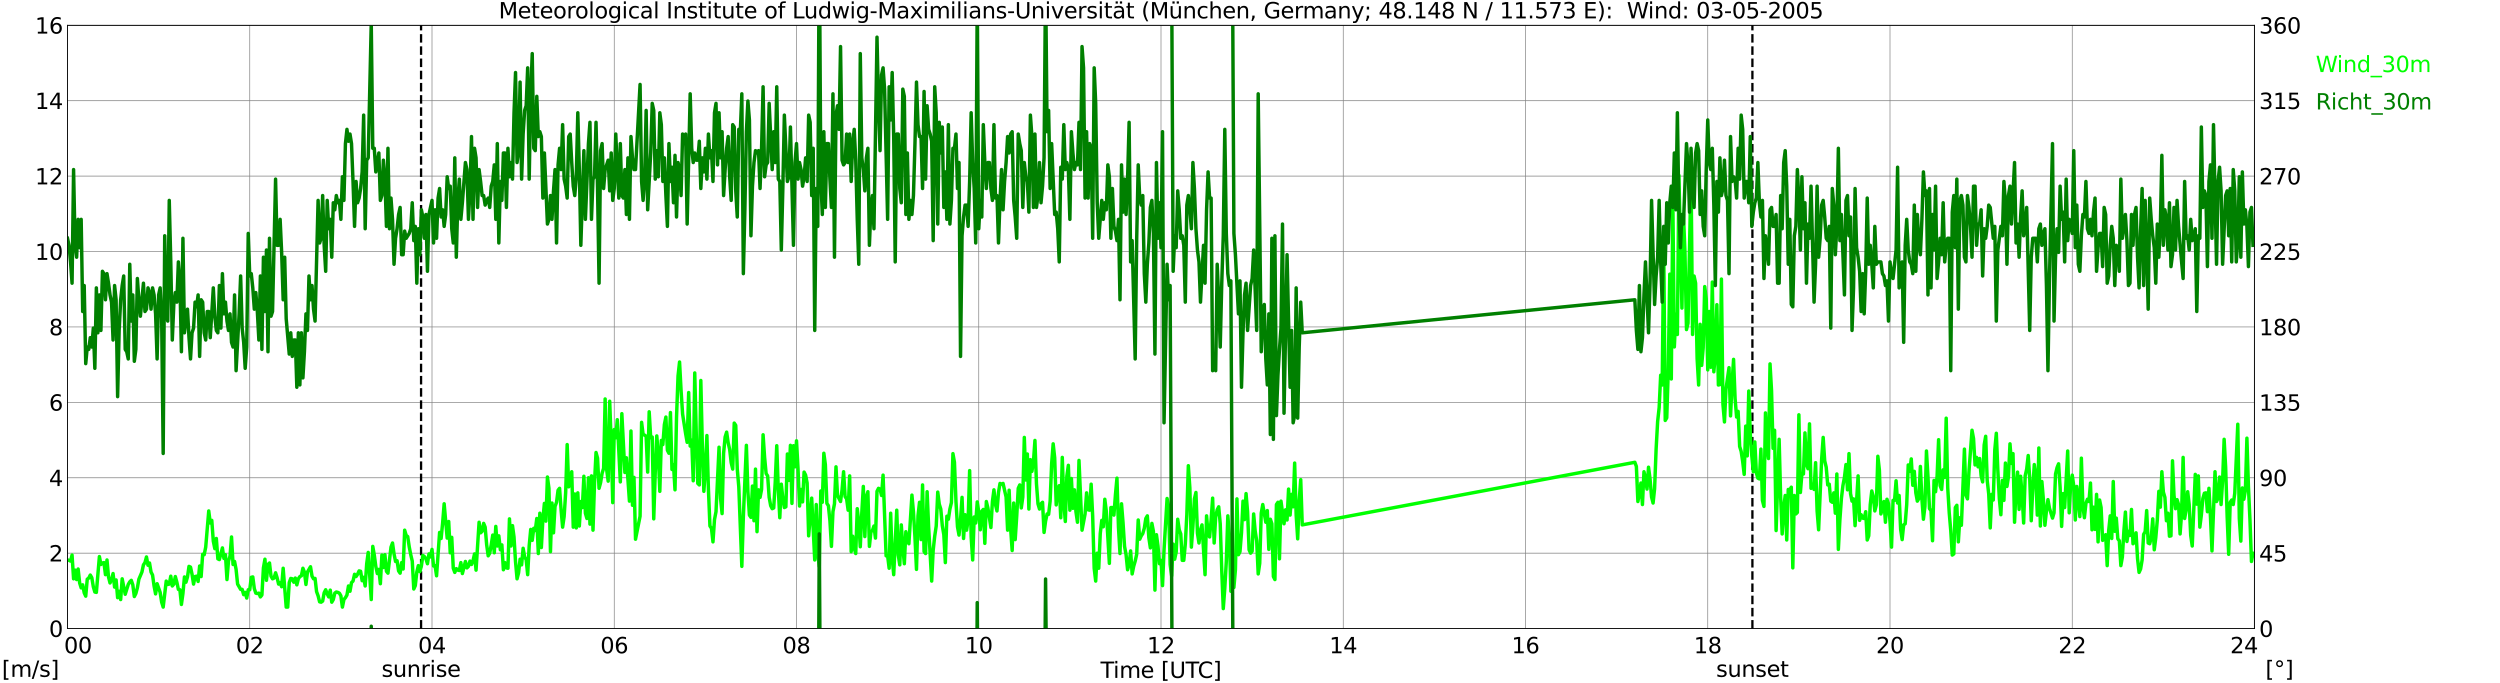 <?xml version="1.0" encoding="utf-8" standalone="no"?>
<!DOCTYPE svg PUBLIC "-//W3C//DTD SVG 1.1//EN"
  "http://www.w3.org/Graphics/SVG/1.1/DTD/svg11.dtd">
<svg xmlns:xlink="http://www.w3.org/1999/xlink" width="1085.4pt" height="296.64pt" viewBox="0 0 1085.4 296.64" xmlns="http://www.w3.org/2000/svg" version="1.1">
 <defs>
  <style type="text/css">*{stroke-linejoin: round; stroke-linecap: butt}</style>
 </defs>
 <g id="figure_1">
  <g id="patch_1">
   <path d="M 0 296.64 
L 1085.4 296.64 
L 1085.4 0 
L 0 0 
z
" style="fill: #ffffff"/>
  </g>
  <g id="axes_1">
   <g id="patch_2">
    <path d="M 29.306 272.909 
L 978.814 272.909 
L 978.814 10.976 
L 29.306 10.976 
z
" style="fill: #ffffff"/>
   </g>
   <g id="patch_3">
    <path d="M 978.814 272.909 
L 978.814 272.909 
L 978.814 10.976 
L 978.814 10.976 
z
" clip-path="url(#p91e1f971d8)" style="fill: #d3d3d3; opacity: 0.25; stroke: #d3d3d3; stroke-linejoin: miter"/>
   </g>
   <g id="matplotlib.axis_1">
    <g id="xtick_1">
     <g id="line2d_1">
      <path d="M 29.306 272.909 
L 29.306 10.976 
" clip-path="url(#p91e1f971d8)" style="fill: none; stroke: #808080; stroke-width: 0.3; stroke-linecap: square"/>
     </g>
     <g id="line2d_2"/>
     <g id="text_1">
      <!--    00 -->
      <g transform="translate(18.733 283.627) scale(0.095 -0.095)">
       <defs>
        <path id="DejaVuSans-20" transform="scale(0.016)"/>
        <path id="DejaVuSans-30" d="M 2034 4250 
Q 1547 4250 1301 3770 
Q 1056 3291 1056 2328 
Q 1056 1369 1301 889 
Q 1547 409 2034 409 
Q 2525 409 2770 889 
Q 3016 1369 3016 2328 
Q 3016 3291 2770 3770 
Q 2525 4250 2034 4250 
z
M 2034 4750 
Q 2819 4750 3233 4129 
Q 3647 3509 3647 2328 
Q 3647 1150 3233 529 
Q 2819 -91 2034 -91 
Q 1250 -91 836 529 
Q 422 1150 422 2328 
Q 422 3509 836 4129 
Q 1250 4750 2034 4750 
z
" transform="scale(0.016)"/>
       </defs>
       <use xlink:href="#DejaVuSans-20"/>
       <use xlink:href="#DejaVuSans-20" transform="translate(31.787 0)"/>
       <use xlink:href="#DejaVuSans-20" transform="translate(63.574 0)"/>
       <use xlink:href="#DejaVuSans-30" transform="translate(95.361 0)"/>
       <use xlink:href="#DejaVuSans-30" transform="translate(158.984 0)"/>
      </g>
     </g>
    </g>
    <g id="xtick_2">
     <g id="line2d_3">
      <path d="M 108.431 272.909 
L 108.431 10.976 
" clip-path="url(#p91e1f971d8)" style="fill: none; stroke: #808080; stroke-width: 0.3; stroke-linecap: square"/>
     </g>
     <g id="line2d_4"/>
     <g id="text_2">
      <!-- 02 -->
      <g transform="translate(102.387 283.627) scale(0.095 -0.095)">
       <defs>
        <path id="DejaVuSans-32" d="M 1228 531 
L 3431 531 
L 3431 0 
L 469 0 
L 469 531 
Q 828 903 1448 1529 
Q 2069 2156 2228 2338 
Q 2531 2678 2651 2914 
Q 2772 3150 2772 3378 
Q 2772 3750 2511 3984 
Q 2250 4219 1831 4219 
Q 1534 4219 1204 4116 
Q 875 4013 500 3803 
L 500 4441 
Q 881 4594 1212 4672 
Q 1544 4750 1819 4750 
Q 2544 4750 2975 4387 
Q 3406 4025 3406 3419 
Q 3406 3131 3298 2873 
Q 3191 2616 2906 2266 
Q 2828 2175 2409 1742 
Q 1991 1309 1228 531 
z
" transform="scale(0.016)"/>
       </defs>
       <use xlink:href="#DejaVuSans-30"/>
       <use xlink:href="#DejaVuSans-32" transform="translate(63.623 0)"/>
      </g>
     </g>
    </g>
    <g id="xtick_3">
     <g id="line2d_5">
      <path d="M 187.557 272.909 
L 187.557 10.976 
" clip-path="url(#p91e1f971d8)" style="fill: none; stroke: #808080; stroke-width: 0.3; stroke-linecap: square"/>
     </g>
     <g id="line2d_6"/>
     <g id="text_3">
      <!-- 04 -->
      <g transform="translate(181.513 283.627) scale(0.095 -0.095)">
       <defs>
        <path id="DejaVuSans-34" d="M 2419 4116 
L 825 1625 
L 2419 1625 
L 2419 4116 
z
M 2253 4666 
L 3047 4666 
L 3047 1625 
L 3713 1625 
L 3713 1100 
L 3047 1100 
L 3047 0 
L 2419 0 
L 2419 1100 
L 313 1100 
L 313 1709 
L 2253 4666 
z
" transform="scale(0.016)"/>
       </defs>
       <use xlink:href="#DejaVuSans-30"/>
       <use xlink:href="#DejaVuSans-34" transform="translate(63.623 0)"/>
      </g>
     </g>
    </g>
    <g id="xtick_4">
     <g id="line2d_7">
      <path d="M 266.683 272.909 
L 266.683 10.976 
" clip-path="url(#p91e1f971d8)" style="fill: none; stroke: #808080; stroke-width: 0.3; stroke-linecap: square"/>
     </g>
     <g id="line2d_8"/>
     <g id="text_4">
      <!-- 06 -->
      <g transform="translate(260.638 283.627) scale(0.095 -0.095)">
       <defs>
        <path id="DejaVuSans-36" d="M 2113 2584 
Q 1688 2584 1439 2293 
Q 1191 2003 1191 1497 
Q 1191 994 1439 701 
Q 1688 409 2113 409 
Q 2538 409 2786 701 
Q 3034 994 3034 1497 
Q 3034 2003 2786 2293 
Q 2538 2584 2113 2584 
z
M 3366 4563 
L 3366 3988 
Q 3128 4100 2886 4159 
Q 2644 4219 2406 4219 
Q 1781 4219 1451 3797 
Q 1122 3375 1075 2522 
Q 1259 2794 1537 2939 
Q 1816 3084 2150 3084 
Q 2853 3084 3261 2657 
Q 3669 2231 3669 1497 
Q 3669 778 3244 343 
Q 2819 -91 2113 -91 
Q 1303 -91 875 529 
Q 447 1150 447 2328 
Q 447 3434 972 4092 
Q 1497 4750 2381 4750 
Q 2619 4750 2861 4703 
Q 3103 4656 3366 4563 
z
" transform="scale(0.016)"/>
       </defs>
       <use xlink:href="#DejaVuSans-30"/>
       <use xlink:href="#DejaVuSans-36" transform="translate(63.623 0)"/>
      </g>
     </g>
    </g>
    <g id="xtick_5">
     <g id="line2d_9">
      <path d="M 345.808 272.909 
L 345.808 10.976 
" clip-path="url(#p91e1f971d8)" style="fill: none; stroke: #808080; stroke-width: 0.3; stroke-linecap: square"/>
     </g>
     <g id="line2d_10"/>
     <g id="text_5">
      <!-- 08 -->
      <g transform="translate(339.764 283.627) scale(0.095 -0.095)">
       <defs>
        <path id="DejaVuSans-38" d="M 2034 2216 
Q 1584 2216 1326 1975 
Q 1069 1734 1069 1313 
Q 1069 891 1326 650 
Q 1584 409 2034 409 
Q 2484 409 2743 651 
Q 3003 894 3003 1313 
Q 3003 1734 2745 1975 
Q 2488 2216 2034 2216 
z
M 1403 2484 
Q 997 2584 770 2862 
Q 544 3141 544 3541 
Q 544 4100 942 4425 
Q 1341 4750 2034 4750 
Q 2731 4750 3128 4425 
Q 3525 4100 3525 3541 
Q 3525 3141 3298 2862 
Q 3072 2584 2669 2484 
Q 3125 2378 3379 2068 
Q 3634 1759 3634 1313 
Q 3634 634 3220 271 
Q 2806 -91 2034 -91 
Q 1263 -91 848 271 
Q 434 634 434 1313 
Q 434 1759 690 2068 
Q 947 2378 1403 2484 
z
M 1172 3481 
Q 1172 3119 1398 2916 
Q 1625 2713 2034 2713 
Q 2441 2713 2670 2916 
Q 2900 3119 2900 3481 
Q 2900 3844 2670 4047 
Q 2441 4250 2034 4250 
Q 1625 4250 1398 4047 
Q 1172 3844 1172 3481 
z
" transform="scale(0.016)"/>
       </defs>
       <use xlink:href="#DejaVuSans-30"/>
       <use xlink:href="#DejaVuSans-38" transform="translate(63.623 0)"/>
      </g>
     </g>
    </g>
    <g id="xtick_6">
     <g id="line2d_11">
      <path d="M 424.934 272.909 
L 424.934 10.976 
" clip-path="url(#p91e1f971d8)" style="fill: none; stroke: #808080; stroke-width: 0.3; stroke-linecap: square"/>
     </g>
     <g id="line2d_12"/>
     <g id="text_6">
      <!-- 10 -->
      <g transform="translate(418.89 283.627) scale(0.095 -0.095)">
       <defs>
        <path id="DejaVuSans-31" d="M 794 531 
L 1825 531 
L 1825 4091 
L 703 3866 
L 703 4441 
L 1819 4666 
L 2450 4666 
L 2450 531 
L 3481 531 
L 3481 0 
L 794 0 
L 794 531 
z
" transform="scale(0.016)"/>
       </defs>
       <use xlink:href="#DejaVuSans-31"/>
       <use xlink:href="#DejaVuSans-30" transform="translate(63.623 0)"/>
      </g>
     </g>
    </g>
    <g id="xtick_7">
     <g id="line2d_13">
      <path d="M 504.06 272.909 
L 504.06 10.976 
" clip-path="url(#p91e1f971d8)" style="fill: none; stroke: #808080; stroke-width: 0.3; stroke-linecap: square"/>
     </g>
     <g id="line2d_14"/>
     <g id="text_7">
      <!-- 12 -->
      <g transform="translate(498.015 283.627) scale(0.095 -0.095)">
       <use xlink:href="#DejaVuSans-31"/>
       <use xlink:href="#DejaVuSans-32" transform="translate(63.623 0)"/>
      </g>
     </g>
    </g>
    <g id="xtick_8">
     <g id="line2d_15">
      <path d="M 583.185 272.909 
L 583.185 10.976 
" clip-path="url(#p91e1f971d8)" style="fill: none; stroke: #808080; stroke-width: 0.3; stroke-linecap: square"/>
     </g>
     <g id="line2d_16"/>
     <g id="text_8">
      <!-- 14 -->
      <g transform="translate(577.141 283.627) scale(0.095 -0.095)">
       <use xlink:href="#DejaVuSans-31"/>
       <use xlink:href="#DejaVuSans-34" transform="translate(63.623 0)"/>
      </g>
     </g>
    </g>
    <g id="xtick_9">
     <g id="line2d_17">
      <path d="M 662.311 272.909 
L 662.311 10.976 
" clip-path="url(#p91e1f971d8)" style="fill: none; stroke: #808080; stroke-width: 0.3; stroke-linecap: square"/>
     </g>
     <g id="line2d_18"/>
     <g id="text_9">
      <!-- 16 -->
      <g transform="translate(656.267 283.627) scale(0.095 -0.095)">
       <use xlink:href="#DejaVuSans-31"/>
       <use xlink:href="#DejaVuSans-36" transform="translate(63.623 0)"/>
      </g>
     </g>
    </g>
    <g id="xtick_10">
     <g id="line2d_19">
      <path d="M 741.437 272.909 
L 741.437 10.976 
" clip-path="url(#p91e1f971d8)" style="fill: none; stroke: #808080; stroke-width: 0.3; stroke-linecap: square"/>
     </g>
     <g id="line2d_20"/>
     <g id="text_10">
      <!-- 18 -->
      <g transform="translate(735.392 283.627) scale(0.095 -0.095)">
       <use xlink:href="#DejaVuSans-31"/>
       <use xlink:href="#DejaVuSans-38" transform="translate(63.623 0)"/>
      </g>
     </g>
    </g>
    <g id="xtick_11">
     <g id="line2d_21">
      <path d="M 820.562 272.909 
L 820.562 10.976 
" clip-path="url(#p91e1f971d8)" style="fill: none; stroke: #808080; stroke-width: 0.3; stroke-linecap: square"/>
     </g>
     <g id="line2d_22"/>
     <g id="text_11">
      <!-- 20 -->
      <g transform="translate(814.518 283.627) scale(0.095 -0.095)">
       <use xlink:href="#DejaVuSans-32"/>
       <use xlink:href="#DejaVuSans-30" transform="translate(63.623 0)"/>
      </g>
     </g>
    </g>
    <g id="xtick_12">
     <g id="line2d_23">
      <path d="M 899.688 272.909 
L 899.688 10.976 
" clip-path="url(#p91e1f971d8)" style="fill: none; stroke: #808080; stroke-width: 0.3; stroke-linecap: square"/>
     </g>
     <g id="line2d_24"/>
     <g id="text_12">
      <!-- 22 -->
      <g transform="translate(893.644 283.627) scale(0.095 -0.095)">
       <use xlink:href="#DejaVuSans-32"/>
       <use xlink:href="#DejaVuSans-32" transform="translate(63.623 0)"/>
      </g>
     </g>
    </g>
    <g id="xtick_13">
     <g id="line2d_25">
      <path d="M 978.814 272.909 
L 978.814 10.976 
" clip-path="url(#p91e1f971d8)" style="fill: none; stroke: #808080; stroke-width: 0.3; stroke-linecap: square"/>
     </g>
     <g id="line2d_26"/>
     <g id="text_13">
      <!-- 24    -->
      <g transform="translate(968.241 283.627) scale(0.095 -0.095)">
       <use xlink:href="#DejaVuSans-32"/>
       <use xlink:href="#DejaVuSans-34" transform="translate(63.623 0)"/>
       <use xlink:href="#DejaVuSans-20" transform="translate(127.246 0)"/>
       <use xlink:href="#DejaVuSans-20" transform="translate(159.033 0)"/>
       <use xlink:href="#DejaVuSans-20" transform="translate(190.82 0)"/>
      </g>
     </g>
    </g>
    <g id="text_14">
     <!-- Time [UTC] -->
     <g transform="translate(477.806 294.322) scale(0.095 -0.095)">
      <defs>
       <path id="DejaVuSans-54" d="M -19 4666 
L 3928 4666 
L 3928 4134 
L 2272 4134 
L 2272 0 
L 1638 0 
L 1638 4134 
L -19 4134 
L -19 4666 
z
" transform="scale(0.016)"/>
       <path id="DejaVuSans-69" d="M 603 3500 
L 1178 3500 
L 1178 0 
L 603 0 
L 603 3500 
z
M 603 4863 
L 1178 4863 
L 1178 4134 
L 603 4134 
L 603 4863 
z
" transform="scale(0.016)"/>
       <path id="DejaVuSans-6d" d="M 3328 2828 
Q 3544 3216 3844 3400 
Q 4144 3584 4550 3584 
Q 5097 3584 5394 3201 
Q 5691 2819 5691 2113 
L 5691 0 
L 5113 0 
L 5113 2094 
Q 5113 2597 4934 2840 
Q 4756 3084 4391 3084 
Q 3944 3084 3684 2787 
Q 3425 2491 3425 1978 
L 3425 0 
L 2847 0 
L 2847 2094 
Q 2847 2600 2669 2842 
Q 2491 3084 2119 3084 
Q 1678 3084 1418 2786 
Q 1159 2488 1159 1978 
L 1159 0 
L 581 0 
L 581 3500 
L 1159 3500 
L 1159 2956 
Q 1356 3278 1631 3431 
Q 1906 3584 2284 3584 
Q 2666 3584 2933 3390 
Q 3200 3197 3328 2828 
z
" transform="scale(0.016)"/>
       <path id="DejaVuSans-65" d="M 3597 1894 
L 3597 1613 
L 953 1613 
Q 991 1019 1311 708 
Q 1631 397 2203 397 
Q 2534 397 2845 478 
Q 3156 559 3463 722 
L 3463 178 
Q 3153 47 2828 -22 
Q 2503 -91 2169 -91 
Q 1331 -91 842 396 
Q 353 884 353 1716 
Q 353 2575 817 3079 
Q 1281 3584 2069 3584 
Q 2775 3584 3186 3129 
Q 3597 2675 3597 1894 
z
M 3022 2063 
Q 3016 2534 2758 2815 
Q 2500 3097 2075 3097 
Q 1594 3097 1305 2825 
Q 1016 2553 972 2059 
L 3022 2063 
z
" transform="scale(0.016)"/>
       <path id="DejaVuSans-5b" d="M 550 4863 
L 1875 4863 
L 1875 4416 
L 1125 4416 
L 1125 -397 
L 1875 -397 
L 1875 -844 
L 550 -844 
L 550 4863 
z
" transform="scale(0.016)"/>
       <path id="DejaVuSans-55" d="M 556 4666 
L 1191 4666 
L 1191 1831 
Q 1191 1081 1462 751 
Q 1734 422 2344 422 
Q 2950 422 3222 751 
Q 3494 1081 3494 1831 
L 3494 4666 
L 4128 4666 
L 4128 1753 
Q 4128 841 3676 375 
Q 3225 -91 2344 -91 
Q 1459 -91 1007 375 
Q 556 841 556 1753 
L 556 4666 
z
" transform="scale(0.016)"/>
       <path id="DejaVuSans-43" d="M 4122 4306 
L 4122 3641 
Q 3803 3938 3442 4084 
Q 3081 4231 2675 4231 
Q 1875 4231 1450 3742 
Q 1025 3253 1025 2328 
Q 1025 1406 1450 917 
Q 1875 428 2675 428 
Q 3081 428 3442 575 
Q 3803 722 4122 1019 
L 4122 359 
Q 3791 134 3420 21 
Q 3050 -91 2638 -91 
Q 1578 -91 968 557 
Q 359 1206 359 2328 
Q 359 3453 968 4101 
Q 1578 4750 2638 4750 
Q 3056 4750 3426 4639 
Q 3797 4528 4122 4306 
z
" transform="scale(0.016)"/>
       <path id="DejaVuSans-5d" d="M 1947 4863 
L 1947 -844 
L 622 -844 
L 622 -397 
L 1369 -397 
L 1369 4416 
L 622 4416 
L 622 4863 
L 1947 4863 
z
" transform="scale(0.016)"/>
      </defs>
      <use xlink:href="#DejaVuSans-54"/>
      <use xlink:href="#DejaVuSans-69" transform="translate(57.959 0)"/>
      <use xlink:href="#DejaVuSans-6d" transform="translate(85.742 0)"/>
      <use xlink:href="#DejaVuSans-65" transform="translate(183.154 0)"/>
      <use xlink:href="#DejaVuSans-20" transform="translate(244.678 0)"/>
      <use xlink:href="#DejaVuSans-5b" transform="translate(276.465 0)"/>
      <use xlink:href="#DejaVuSans-55" transform="translate(315.479 0)"/>
      <use xlink:href="#DejaVuSans-54" transform="translate(388.672 0)"/>
      <use xlink:href="#DejaVuSans-43" transform="translate(443.881 0)"/>
      <use xlink:href="#DejaVuSans-5d" transform="translate(513.705 0)"/>
     </g>
    </g>
   </g>
   <g id="matplotlib.axis_2">
    <g id="ytick_1">
     <g id="line2d_27">
      <path d="M 29.306 272.909 
L 978.814 272.909 
" clip-path="url(#p91e1f971d8)" style="fill: none; stroke: #808080; stroke-width: 0.3; stroke-linecap: square"/>
     </g>
     <g id="line2d_28"/>
     <g id="text_15">
      <!-- 0 -->
      <g transform="translate(21.261 276.518) scale(0.095 -0.095)">
       <use xlink:href="#DejaVuSans-30"/>
      </g>
     </g>
    </g>
    <g id="ytick_2">
     <g id="line2d_29">
      <path d="M 29.306 240.167 
L 978.814 240.167 
" clip-path="url(#p91e1f971d8)" style="fill: none; stroke: #808080; stroke-width: 0.3; stroke-linecap: square"/>
     </g>
     <g id="line2d_30"/>
     <g id="text_16">
      <!-- 2 -->
      <g transform="translate(21.261 243.776) scale(0.095 -0.095)">
       <use xlink:href="#DejaVuSans-32"/>
      </g>
     </g>
    </g>
    <g id="ytick_3">
     <g id="line2d_31">
      <path d="M 29.306 207.426 
L 978.814 207.426 
" clip-path="url(#p91e1f971d8)" style="fill: none; stroke: #808080; stroke-width: 0.3; stroke-linecap: square"/>
     </g>
     <g id="line2d_32"/>
     <g id="text_17">
      <!-- 4 -->
      <g transform="translate(21.261 211.035) scale(0.095 -0.095)">
       <use xlink:href="#DejaVuSans-34"/>
      </g>
     </g>
    </g>
    <g id="ytick_4">
     <g id="line2d_33">
      <path d="M 29.306 174.684 
L 978.814 174.684 
" clip-path="url(#p91e1f971d8)" style="fill: none; stroke: #808080; stroke-width: 0.3; stroke-linecap: square"/>
     </g>
     <g id="line2d_34"/>
     <g id="text_18">
      <!-- 6 -->
      <g transform="translate(21.261 178.293) scale(0.095 -0.095)">
       <use xlink:href="#DejaVuSans-36"/>
      </g>
     </g>
    </g>
    <g id="ytick_5">
     <g id="line2d_35">
      <path d="M 29.306 141.942 
L 978.814 141.942 
" clip-path="url(#p91e1f971d8)" style="fill: none; stroke: #808080; stroke-width: 0.3; stroke-linecap: square"/>
     </g>
     <g id="line2d_36"/>
     <g id="text_19">
      <!-- 8 -->
      <g transform="translate(21.261 145.551) scale(0.095 -0.095)">
       <use xlink:href="#DejaVuSans-38"/>
      </g>
     </g>
    </g>
    <g id="ytick_6">
     <g id="line2d_37">
      <path d="M 29.306 109.201 
L 978.814 109.201 
" clip-path="url(#p91e1f971d8)" style="fill: none; stroke: #808080; stroke-width: 0.3; stroke-linecap: square"/>
     </g>
     <g id="line2d_38"/>
     <g id="text_20">
      <!-- 10 -->
      <g transform="translate(15.217 112.81) scale(0.095 -0.095)">
       <use xlink:href="#DejaVuSans-31"/>
       <use xlink:href="#DejaVuSans-30" transform="translate(63.623 0)"/>
      </g>
     </g>
    </g>
    <g id="ytick_7">
     <g id="line2d_39">
      <path d="M 29.306 76.459 
L 978.814 76.459 
" clip-path="url(#p91e1f971d8)" style="fill: none; stroke: #808080; stroke-width: 0.3; stroke-linecap: square"/>
     </g>
     <g id="line2d_40"/>
     <g id="text_21">
      <!-- 12 -->
      <g transform="translate(15.217 80.068) scale(0.095 -0.095)">
       <use xlink:href="#DejaVuSans-31"/>
       <use xlink:href="#DejaVuSans-32" transform="translate(63.623 0)"/>
      </g>
     </g>
    </g>
    <g id="ytick_8">
     <g id="line2d_41">
      <path d="M 29.306 43.717 
L 978.814 43.717 
" clip-path="url(#p91e1f971d8)" style="fill: none; stroke: #808080; stroke-width: 0.3; stroke-linecap: square"/>
     </g>
     <g id="line2d_42"/>
     <g id="text_22">
      <!-- 14 -->
      <g transform="translate(15.217 47.327) scale(0.095 -0.095)">
       <use xlink:href="#DejaVuSans-31"/>
       <use xlink:href="#DejaVuSans-34" transform="translate(63.623 0)"/>
      </g>
     </g>
    </g>
    <g id="ytick_9">
     <g id="line2d_43">
      <path d="M 29.306 10.976 
L 978.814 10.976 
" clip-path="url(#p91e1f971d8)" style="fill: none; stroke: #808080; stroke-width: 0.3; stroke-linecap: square"/>
     </g>
     <g id="line2d_44"/>
     <g id="text_23">
      <!-- 16 -->
      <g transform="translate(15.217 14.585) scale(0.095 -0.095)">
       <use xlink:href="#DejaVuSans-31"/>
       <use xlink:href="#DejaVuSans-36" transform="translate(63.623 0)"/>
      </g>
     </g>
    </g>
   </g>
   <g id="line2d_45">
    <path d="M 182.81 272.909 
L 182.81 10.976 
" clip-path="url(#p91e1f971d8)" style="fill: none; stroke-dasharray: 3.7,1.6; stroke-dashoffset: 0; stroke: #000000"/>
   </g>
   <g id="line2d_46">
    <path d="M 760.823 272.909 
L 760.823 10.976 
" clip-path="url(#p91e1f971d8)" style="fill: none; stroke-dasharray: 3.7,1.6; stroke-dashoffset: 0; stroke: #000000"/>
   </g>
   <g id="line2d_47">
    <path d="M 29.306 243.114 
L 29.965 243.278 
L 30.625 243.605 
L 31.284 240.986 
L 31.943 251.299 
L 32.603 247.534 
L 33.262 251.627 
L 33.921 247.043 
L 34.581 253.1 
L 35.24 255.228 
L 35.9 253.919 
L 36.559 257.357 
L 37.218 258.83 
L 37.878 251.463 
L 38.537 250.972 
L 39.197 249.662 
L 39.856 250.808 
L 40.515 254.737 
L 41.175 257.029 
L 41.834 257.193 
L 43.153 241.641 
L 43.812 245.078 
L 44.472 244.424 
L 45.131 244.26 
L 45.79 249.499 
L 46.45 243.114 
L 47.109 250.481 
L 47.768 253.1 
L 48.428 251.627 
L 49.087 249.007 
L 49.747 254.901 
L 50.406 251.79 
L 51.065 259.485 
L 51.725 256.702 
L 52.384 260.303 
L 53.043 251.299 
L 54.362 258.011 
L 55.681 253.755 
L 56.34 252.609 
L 57 251.954 
L 57.659 253.919 
L 58.319 258.994 
L 58.978 257.684 
L 59.637 255.228 
L 60.297 251.463 
L 61.615 248.353 
L 62.275 245.242 
L 62.934 244.26 
L 63.594 241.804 
L 64.253 245.406 
L 64.912 244.424 
L 65.572 248.353 
L 66.231 249.662 
L 66.89 254.41 
L 67.55 257.848 
L 68.209 253.428 
L 69.528 257.193 
L 70.187 261.449 
L 70.847 263.577 
L 72.166 252.282 
L 72.825 253.755 
L 73.484 253.591 
L 74.144 250.153 
L 74.803 254.41 
L 75.462 253.591 
L 76.122 250.317 
L 76.781 252.773 
L 77.441 255.883 
L 78.1 256.047 
L 78.759 262.431 
L 79.419 257.684 
L 80.078 250.481 
L 80.737 252.773 
L 81.397 250.481 
L 82.056 245.897 
L 82.716 246.224 
L 83.375 249.335 
L 84.034 253.591 
L 84.694 250.317 
L 85.353 250.153 
L 86.013 252.445 
L 86.672 245.733 
L 87.331 250.317 
L 87.991 240.658 
L 88.65 240.822 
L 89.309 237.548 
L 90.628 221.832 
L 91.288 227.071 
L 91.947 225.925 
L 92.606 234.928 
L 93.266 238.203 
L 93.925 233.783 
L 94.584 242.623 
L 95.244 242.95 
L 96.563 237.875 
L 97.222 242.459 
L 97.881 240.822 
L 98.541 251.627 
L 99.2 243.605 
L 99.86 241.477 
L 100.519 233.128 
L 101.178 245.078 
L 101.838 243.769 
L 102.497 247.207 
L 103.156 253.591 
L 104.475 255.883 
L 105.135 255.883 
L 105.794 258.175 
L 106.453 257.193 
L 107.113 259.648 
L 107.772 256.047 
L 108.431 256.047 
L 109.091 250.644 
L 109.75 250.481 
L 110.41 255.556 
L 111.069 257.52 
L 111.728 257.684 
L 112.388 257.52 
L 113.047 259.157 
L 113.707 258.339 
L 114.366 246.552 
L 115.025 242.786 
L 115.685 251.954 
L 116.344 245.078 
L 117.003 244.424 
L 117.663 250.153 
L 118.322 251.299 
L 118.982 250.972 
L 119.641 248.68 
L 120.3 250.808 
L 120.96 253.591 
L 121.619 252.936 
L 122.278 254.737 
L 122.938 246.715 
L 124.257 263.577 
L 124.916 263.577 
L 125.575 252.936 
L 126.235 251.136 
L 126.894 251.299 
L 127.553 252.773 
L 128.213 250.972 
L 128.872 253.919 
L 129.532 251.299 
L 130.191 250.317 
L 130.85 249.99 
L 131.51 246.715 
L 132.169 248.353 
L 132.829 253.755 
L 133.488 248.353 
L 134.807 246.061 
L 135.466 250.153 
L 136.125 251.299 
L 136.785 251.136 
L 137.444 256.865 
L 138.104 258.666 
L 138.763 261.286 
L 139.422 261.449 
L 140.082 260.958 
L 140.741 257.357 
L 141.4 256.047 
L 142.06 257.848 
L 142.719 259.157 
L 143.379 256.211 
L 144.038 261.449 
L 144.697 260.303 
L 145.357 257.52 
L 146.016 257.029 
L 146.676 257.193 
L 147.335 257.52 
L 147.994 258.666 
L 148.654 263.577 
L 149.313 260.303 
L 149.972 259.485 
L 150.632 258.339 
L 151.291 254.41 
L 151.951 256.702 
L 152.61 252.936 
L 153.269 252.282 
L 153.929 249.335 
L 154.588 250.317 
L 155.247 249.335 
L 155.907 247.861 
L 156.566 248.025 
L 157.226 252.118 
L 157.885 250.644 
L 158.544 254.41 
L 159.204 244.751 
L 159.863 239.84 
L 161.182 260.303 
L 161.841 237.22 
L 162.501 240.986 
L 163.16 245.897 
L 163.819 249.007 
L 164.479 247.207 
L 165.138 253.428 
L 165.798 240.986 
L 166.457 246.388 
L 167.116 240.822 
L 167.776 248.025 
L 168.435 248.844 
L 169.754 237.548 
L 170.413 235.747 
L 171.073 240.495 
L 171.732 243.769 
L 172.391 243.441 
L 173.051 247.861 
L 173.71 248.844 
L 174.37 244.26 
L 175.029 247.043 
L 175.688 230.181 
L 176.348 232.473 
L 177.007 232.964 
L 177.666 237.384 
L 178.326 240.822 
L 178.985 243.605 
L 179.645 255.719 
L 180.304 254.246 
L 180.963 248.353 
L 181.623 245.57 
L 182.282 248.189 
L 182.941 245.733 
L 183.601 241.149 
L 184.26 241.641 
L 184.92 242.623 
L 185.579 244.751 
L 186.238 240.495 
L 186.898 241.804 
L 187.557 238.53 
L 188.217 245.733 
L 188.876 245.57 
L 189.535 249.99 
L 190.854 231.163 
L 191.513 233.783 
L 192.173 227.071 
L 192.832 218.721 
L 194.151 233.619 
L 194.81 226.416 
L 195.47 240.003 
L 196.129 233.291 
L 196.788 246.715 
L 197.448 248.516 
L 198.107 246.879 
L 198.767 247.534 
L 199.426 247.698 
L 200.085 244.26 
L 200.745 249.007 
L 202.063 243.769 
L 202.723 246.552 
L 203.382 245.897 
L 204.042 243.605 
L 204.701 245.078 
L 205.36 243.441 
L 206.02 240.495 
L 206.679 247.534 
L 207.998 226.743 
L 208.657 231.327 
L 209.317 230.672 
L 209.976 227.234 
L 210.635 228.871 
L 211.295 236.566 
L 211.954 241.313 
L 212.614 240.167 
L 213.273 236.566 
L 213.932 232.309 
L 214.592 240.003 
L 215.251 228.544 
L 215.91 237.057 
L 216.57 232.637 
L 217.229 238.694 
L 217.889 236.566 
L 218.548 247.37 
L 219.207 244.26 
L 219.867 246.552 
L 220.526 246.715 
L 221.186 225.27 
L 221.845 237.057 
L 222.504 228.216 
L 223.164 233.128 
L 223.823 243.932 
L 224.482 251.299 
L 225.142 248.68 
L 225.801 242.786 
L 226.461 245.242 
L 227.12 238.039 
L 227.779 241.804 
L 228.439 242.95 
L 229.098 249.499 
L 229.757 236.893 
L 230.417 229.854 
L 231.076 234.601 
L 231.736 229.362 
L 232.395 230.345 
L 233.054 225.106 
L 233.714 240.331 
L 234.373 222.814 
L 235.033 237.712 
L 235.692 225.597 
L 236.351 218.558 
L 237.011 226.252 
L 237.67 207.098 
L 238.329 212.009 
L 238.989 239.512 
L 239.648 218.394 
L 240.308 231.327 
L 240.967 219.867 
L 241.626 218.067 
L 242.286 212.828 
L 242.945 212.009 
L 243.604 221.341 
L 244.264 228.871 
L 244.923 224.287 
L 245.583 213.974 
L 246.242 193.019 
L 246.901 211.355 
L 247.561 209.554 
L 248.22 204.806 
L 248.88 228.871 
L 249.539 214.465 
L 250.198 229.199 
L 250.858 213.974 
L 251.517 228.38 
L 252.176 217.739 
L 252.836 220.358 
L 253.495 206.771 
L 254.155 222.814 
L 254.814 225.106 
L 255.473 207.426 
L 256.133 227.562 
L 256.792 206.607 
L 257.451 230.181 
L 258.111 209.717 
L 258.77 196.457 
L 259.43 198.913 
L 260.089 212.009 
L 260.748 209.554 
L 261.408 205.461 
L 262.067 203.333 
L 262.726 173.211 
L 263.386 203.824 
L 264.045 208.899 
L 264.705 174.193 
L 265.364 192.037 
L 266.023 218.23 
L 266.683 186.471 
L 267.342 190.072 
L 268.002 182.214 
L 269.32 209.226 
L 269.98 179.595 
L 271.298 205.134 
L 271.958 198.749 
L 273.277 217.575 
L 273.936 187.126 
L 274.595 219.376 
L 275.255 207.262 
L 275.914 234.11 
L 277.892 224.124 
L 278.552 183.36 
L 279.211 188.599 
L 279.87 188.926 
L 280.53 189.418 
L 281.189 204.97 
L 281.849 178.777 
L 282.508 190.072 
L 283.167 189.745 
L 283.827 225.27 
L 284.486 204.97 
L 285.145 189.254 
L 285.805 197.112 
L 286.464 213.319 
L 287.124 191.218 
L 287.783 193.019 
L 288.442 184.343 
L 289.102 181.069 
L 289.761 195.475 
L 290.42 196.784 
L 291.08 179.104 
L 291.739 203.824 
L 292.399 201.696 
L 293.058 212.664 
L 293.717 181.232 
L 294.377 163.224 
L 295.036 157.167 
L 295.696 169.609 
L 296.355 179.759 
L 297.674 188.272 
L 298.333 192.037 
L 298.992 170.427 
L 299.652 193.674 
L 300.311 191.055 
L 300.971 208.735 
L 301.63 161.915 
L 302.289 188.272 
L 302.949 209.881 
L 303.608 210.536 
L 304.267 165.189 
L 304.927 193.347 
L 305.586 213.319 
L 306.246 203.824 
L 306.905 189.09 
L 307.564 212.337 
L 308.224 228.38 
L 308.883 229.362 
L 309.543 235.256 
L 310.202 225.597 
L 310.861 222.159 
L 312.18 194.165 
L 312.839 216.429 
L 313.499 222.978 
L 314.158 196.784 
L 314.818 189.745 
L 315.477 187.617 
L 316.136 192.201 
L 316.796 195.147 
L 317.455 200.877 
L 318.114 203.66 
L 318.774 183.688 
L 319.433 184.67 
L 320.093 203.66 
L 320.752 211.355 
L 322.071 245.897 
L 322.73 224.451 
L 324.049 193.347 
L 324.708 213.483 
L 325.368 223.633 
L 326.027 224.615 
L 326.686 211.027 
L 327.346 226.088 
L 328.005 203.66 
L 328.665 230.836 
L 329.324 212.664 
L 329.983 215.938 
L 330.643 212.5 
L 331.302 188.763 
L 331.961 198.585 
L 332.621 205.625 
L 333.28 206.607 
L 333.94 215.938 
L 334.599 219.54 
L 335.258 220.85 
L 335.918 220.522 
L 336.577 209.226 
L 337.236 193.51 
L 337.896 212.337 
L 338.555 224.779 
L 339.215 210.209 
L 339.874 216.266 
L 340.533 220.358 
L 341.193 220.031 
L 341.852 197.112 
L 342.512 208.571 
L 343.171 193.347 
L 343.83 218.558 
L 344.49 193.51 
L 345.149 202.678 
L 345.808 191.382 
L 346.468 203.497 
L 347.127 219.704 
L 347.787 212.5 
L 348.446 217.903 
L 349.105 204.97 
L 349.765 206.28 
L 350.424 209.717 
L 351.083 232.637 
L 352.402 216.266 
L 353.721 243.114 
L 354.38 219.049 
L 355.04 240.658 
L 355.699 245.897 
L 356.359 213.155 
L 357.018 218.067 
L 357.677 196.784 
L 358.337 201.696 
L 358.996 218.558 
L 359.655 219.54 
L 360.315 226.088 
L 360.974 237.22 
L 361.634 222.159 
L 362.293 218.721 
L 362.952 202.678 
L 363.612 215.12 
L 364.93 217.739 
L 365.59 212.664 
L 366.249 204.806 
L 366.909 215.611 
L 367.568 216.593 
L 368.227 221.504 
L 368.887 206.607 
L 369.546 239.512 
L 370.206 232.8 
L 370.865 238.039 
L 371.524 240.331 
L 372.184 220.85 
L 372.843 226.907 
L 373.502 237.384 
L 374.162 222.65 
L 374.821 211.191 
L 375.481 232.964 
L 376.14 215.775 
L 376.799 213.483 
L 377.459 237.22 
L 378.118 230.836 
L 378.777 230.345 
L 379.437 228.38 
L 380.096 233.619 
L 380.756 213.319 
L 381.415 212.009 
L 382.074 212.337 
L 382.734 215.12 
L 383.393 206.28 
L 384.712 241.313 
L 385.371 241.313 
L 386.031 246.715 
L 386.69 222.814 
L 387.349 242.295 
L 388.009 249.499 
L 389.328 221.504 
L 389.987 240.986 
L 390.646 245.242 
L 391.306 227.889 
L 391.965 237.548 
L 392.624 244.751 
L 393.284 230.836 
L 393.943 234.765 
L 394.603 236.074 
L 395.921 214.956 
L 396.581 222.159 
L 397.24 233.291 
L 397.899 247.207 
L 398.559 223.96 
L 399.218 218.067 
L 399.878 234.274 
L 400.537 210.536 
L 401.196 239.512 
L 401.856 240.331 
L 402.515 213.483 
L 403.175 228.871 
L 404.493 252.282 
L 405.153 238.857 
L 405.812 232.8 
L 406.471 228.38 
L 407.131 213.646 
L 407.79 218.885 
L 408.45 221.013 
L 409.109 228.216 
L 409.768 232.145 
L 410.428 244.26 
L 411.087 224.124 
L 411.746 225.433 
L 412.406 221.013 
L 413.065 218.23 
L 413.725 196.948 
L 414.384 200.713 
L 415.043 217.739 
L 415.703 228.708 
L 416.362 232.309 
L 417.022 225.597 
L 417.681 215.938 
L 418.34 233.783 
L 419 223.469 
L 419.659 230.181 
L 420.318 225.761 
L 420.978 204.315 
L 421.637 233.128 
L 422.297 243.114 
L 422.956 224.451 
L 423.615 227.071 
L 424.275 217.903 
L 424.934 222.323 
L 425.593 230.017 
L 426.253 221.996 
L 426.912 221.177 
L 427.572 235.911 
L 428.231 217.739 
L 428.89 220.522 
L 430.209 229.035 
L 430.869 217.739 
L 431.528 212.664 
L 432.187 219.049 
L 432.847 221.832 
L 433.506 213.81 
L 434.165 209.881 
L 434.825 210.209 
L 435.484 209.881 
L 436.803 215.775 
L 437.462 230.181 
L 438.122 212.828 
L 438.781 229.526 
L 439.44 239.021 
L 440.1 218.394 
L 440.759 234.274 
L 441.419 224.124 
L 442.078 212.009 
L 442.737 210.536 
L 443.397 220.522 
L 444.056 215.775 
L 444.716 189.909 
L 445.375 208.408 
L 446.034 197.112 
L 446.694 221.013 
L 447.353 199.568 
L 448.012 204.642 
L 448.672 200.55 
L 449.331 191.218 
L 449.991 210.045 
L 450.65 218.721 
L 451.309 221.013 
L 451.969 218.721 
L 452.628 218.067 
L 453.287 231.163 
L 453.947 226.252 
L 454.606 223.142 
L 455.266 223.305 
L 455.925 217.575 
L 456.584 201.205 
L 457.244 192.692 
L 457.903 198.749 
L 458.563 219.213 
L 459.222 212.337 
L 459.881 210.863 
L 460.541 224.779 
L 461.2 198.585 
L 461.859 218.067 
L 462.519 226.416 
L 463.178 206.771 
L 463.838 202.023 
L 464.497 221.504 
L 465.156 207.753 
L 465.816 220.686 
L 466.475 212.664 
L 467.134 222.159 
L 467.794 226.743 
L 468.453 199.895 
L 469.772 230.181 
L 471.091 223.142 
L 471.75 213.974 
L 472.409 221.341 
L 473.069 221.504 
L 473.728 210.209 
L 474.388 223.96 
L 475.047 246.715 
L 475.706 252.282 
L 476.366 240.167 
L 477.025 246.715 
L 477.685 231.654 
L 478.344 225.925 
L 479.003 228.708 
L 479.663 216.757 
L 480.322 221.996 
L 481.641 244.587 
L 482.3 220.358 
L 482.96 220.358 
L 483.619 223.633 
L 484.278 214.792 
L 484.938 207.589 
L 485.597 229.035 
L 486.256 240.331 
L 486.916 218.721 
L 487.575 226.907 
L 488.235 237.22 
L 488.894 240.822 
L 489.553 247.37 
L 490.213 245.078 
L 490.872 239.185 
L 491.532 249.171 
L 492.191 245.897 
L 492.85 243.605 
L 493.51 240.658 
L 494.169 225.761 
L 494.828 234.11 
L 495.488 232.637 
L 496.147 231.654 
L 496.807 229.362 
L 497.466 225.106 
L 498.125 223.96 
L 498.785 233.455 
L 499.444 237.875 
L 500.103 227.234 
L 500.763 230.672 
L 501.422 256.211 
L 502.082 232.145 
L 502.741 237.057 
L 503.4 244.751 
L 504.06 243.278 
L 504.719 254.246 
L 505.379 238.694 
L 506.697 216.429 
L 507.357 219.704 
L 508.016 245.078 
L 508.675 249.99 
L 509.335 236.238 
L 509.994 242.786 
L 510.654 239.676 
L 511.313 225.433 
L 511.972 230.017 
L 512.632 231.818 
L 513.291 243.278 
L 513.95 243.278 
L 514.61 236.238 
L 515.269 223.469 
L 515.929 202.187 
L 516.588 211.846 
L 517.247 237.548 
L 517.907 228.544 
L 518.566 216.593 
L 519.226 213.81 
L 519.885 231.491 
L 520.544 235.747 
L 521.204 230.017 
L 521.863 227.889 
L 523.182 249.499 
L 523.841 223.96 
L 524.501 231.654 
L 525.16 233.128 
L 525.819 225.761 
L 526.479 216.266 
L 527.138 235.747 
L 527.797 224.451 
L 528.457 221.341 
L 529.116 220.031 
L 529.776 227.398 
L 530.435 247.698 
L 531.094 264.232 
L 531.754 255.392 
L 532.413 243.769 
L 533.073 223.96 
L 533.732 232.145 
L 534.391 256.702 
L 535.051 250.808 
L 535.71 255.065 
L 536.369 247.37 
L 537.029 216.593 
L 537.688 240.822 
L 538.348 239.512 
L 539.007 231.327 
L 539.666 217.575 
L 540.326 225.597 
L 540.985 214.301 
L 541.644 222.159 
L 542.304 238.694 
L 542.963 240.167 
L 543.623 239.349 
L 544.282 223.142 
L 544.941 230.508 
L 545.601 234.765 
L 546.26 249.171 
L 546.919 244.587 
L 547.579 222.814 
L 548.238 219.049 
L 549.557 226.743 
L 550.216 221.668 
L 550.876 238.53 
L 551.535 225.433 
L 552.195 227.398 
L 552.854 250.317 
L 553.513 251.627 
L 554.173 219.049 
L 554.832 218.067 
L 555.491 242.623 
L 556.151 217.575 
L 557.47 227.398 
L 558.129 221.341 
L 558.788 225.761 
L 559.448 212.337 
L 560.107 223.633 
L 560.766 214.629 
L 561.426 220.031 
L 562.085 201.041 
L 562.745 223.633 
L 563.404 233.946 
L 564.063 217.248 
L 564.723 208.244 
L 565.382 227.889 
L 709.786 200.713 
L 710.446 202.514 
L 711.105 217.739 
L 711.765 214.301 
L 712.424 209.717 
L 713.083 219.049 
L 713.743 204.806 
L 714.402 207.753 
L 715.062 212.337 
L 715.721 202.842 
L 716.38 207.917 
L 717.04 215.775 
L 717.699 218.394 
L 718.358 212.173 
L 719.018 194.984 
L 719.677 183.033 
L 720.337 176.976 
L 720.996 162.897 
L 721.655 167.153 
L 722.315 105.272 
L 722.974 182.542 
L 723.633 181.396 
L 724.293 160.932 
L 724.952 119.023 
L 725.612 164.534 
L 726.271 86.118 
L 726.93 150.619 
L 727.59 136.376 
L 728.249 145.216 
L 728.909 76.132 
L 730.227 133.757 
L 730.887 92.993 
L 731.546 109.692 
L 732.205 143.088 
L 732.865 140.305 
L 734.184 74.822 
L 734.843 145.216 
L 735.502 119.842 
L 736.162 122.952 
L 736.821 155.694 
L 737.48 167.153 
L 738.14 140.796 
L 738.799 158.64 
L 739.459 150.946 
L 740.118 124.425 
L 740.777 129.828 
L 741.437 160.605 
L 742.096 135.23 
L 742.756 159.459 
L 743.415 122.461 
L 744.074 161.424 
L 744.734 154.057 
L 745.393 132.283 
L 746.052 167.153 
L 746.712 166.99 
L 747.371 121.151 
L 748.031 175.502 
L 748.69 183.197 
L 749.349 168.954 
L 750.668 159.623 
L 751.327 180.577 
L 751.987 166.498 
L 752.646 156.021 
L 753.306 173.047 
L 753.965 181.069 
L 754.624 178.613 
L 755.284 193.838 
L 755.943 195.966 
L 756.602 200.386 
L 757.262 205.952 
L 757.921 184.997 
L 758.581 197.93 
L 759.24 169.773 
L 759.899 188.435 
L 760.559 197.93 
L 761.218 204.806 
L 761.878 191.873 
L 762.537 205.297 
L 763.196 207.589 
L 763.856 207.917 
L 764.515 194.984 
L 765.174 217.248 
L 765.834 219.867 
L 766.493 179.268 
L 767.153 193.183 
L 767.812 199.076 
L 768.471 157.986 
L 769.131 169.609 
L 769.79 194.656 
L 770.449 186.798 
L 771.109 230.345 
L 772.428 190.727 
L 773.087 215.938 
L 773.746 231.818 
L 774.406 220.358 
L 775.065 215.12 
L 775.725 234.437 
L 776.384 212.5 
L 777.043 212.664 
L 777.703 211.518 
L 778.362 246.552 
L 779.021 215.12 
L 779.681 223.142 
L 780.34 222.487 
L 781 180.086 
L 781.659 213.81 
L 782.318 205.625 
L 782.978 205.788 
L 783.637 187.944 
L 784.296 201.532 
L 784.956 203.497 
L 785.615 184.015 
L 786.275 212.009 
L 786.934 210.209 
L 787.593 212.5 
L 788.253 200.877 
L 788.912 221.832 
L 789.572 230.017 
L 790.89 199.24 
L 791.55 189.909 
L 792.209 200.059 
L 792.868 202.842 
L 793.528 210.536 
L 794.187 210.209 
L 794.847 217.575 
L 795.506 218.067 
L 796.165 213.974 
L 796.825 222.814 
L 797.484 205.788 
L 798.143 238.53 
L 798.803 225.761 
L 799.462 216.429 
L 800.122 210.863 
L 800.781 207.262 
L 801.44 201.696 
L 802.1 212.664 
L 802.759 196.948 
L 803.419 214.301 
L 804.078 217.575 
L 804.737 216.593 
L 805.397 228.216 
L 806.715 206.607 
L 807.375 225.925 
L 808.034 223.469 
L 808.694 224.942 
L 809.353 225.106 
L 810.012 222.159 
L 810.672 234.437 
L 811.331 232.637 
L 811.99 219.049 
L 812.65 213.155 
L 813.309 215.611 
L 813.969 221.832 
L 814.628 219.213 
L 815.287 198.094 
L 815.947 203.988 
L 816.606 223.142 
L 817.265 221.013 
L 817.925 217.739 
L 818.584 226.743 
L 819.244 216.757 
L 819.903 218.721 
L 820.562 226.416 
L 821.222 237.548 
L 821.881 217.248 
L 822.541 217.248 
L 823.2 208.735 
L 823.859 218.394 
L 824.519 215.12 
L 825.178 229.854 
L 825.837 234.274 
L 826.497 227.889 
L 827.156 227.398 
L 827.816 219.049 
L 828.475 201.859 
L 829.134 204.642 
L 829.794 199.24 
L 830.453 210.7 
L 831.112 204.642 
L 831.772 213.974 
L 832.431 217.575 
L 833.091 216.429 
L 833.75 202.514 
L 834.409 216.593 
L 835.069 225.433 
L 835.728 219.867 
L 836.388 195.802 
L 837.047 206.934 
L 837.706 220.85 
L 838.366 221.668 
L 839.025 234.765 
L 839.684 208.571 
L 840.344 213.483 
L 841.003 206.771 
L 841.663 190.891 
L 842.322 210.863 
L 842.981 212.5 
L 843.641 203.988 
L 844.3 207.262 
L 844.959 181.56 
L 845.619 211.682 
L 846.278 222.65 
L 846.938 230.345 
L 847.597 240.986 
L 848.256 240.495 
L 848.916 220.358 
L 849.575 219.376 
L 850.235 235.256 
L 850.894 224.779 
L 851.553 228.053 
L 852.872 194.984 
L 853.531 214.956 
L 854.191 216.593 
L 854.85 204.642 
L 856.169 186.798 
L 856.828 190.4 
L 857.488 201.859 
L 858.147 198.585 
L 858.806 202.678 
L 859.466 199.076 
L 860.125 206.607 
L 860.785 209.226 
L 861.444 193.183 
L 862.103 189.418 
L 862.763 208.571 
L 863.422 214.465 
L 864.082 229.199 
L 864.741 214.629 
L 865.4 217.084 
L 866.06 195.311 
L 866.719 188.108 
L 867.378 204.151 
L 868.038 216.593 
L 868.697 223.469 
L 869.357 208.571 
L 870.016 217.248 
L 870.675 201.041 
L 871.335 211.191 
L 871.994 206.934 
L 872.653 192.692 
L 873.313 201.205 
L 873.972 196.948 
L 874.632 226.743 
L 875.291 212.173 
L 875.95 204.97 
L 876.61 221.177 
L 877.269 206.771 
L 877.929 215.284 
L 878.588 227.071 
L 879.247 206.607 
L 879.907 203.66 
L 880.566 197.767 
L 881.225 207.753 
L 881.885 226.088 
L 882.544 212.337 
L 883.204 201.696 
L 883.863 206.771 
L 884.522 223.633 
L 885.182 194.493 
L 885.841 228.38 
L 886.5 209.063 
L 887.16 216.921 
L 887.819 228.053 
L 888.479 221.832 
L 889.138 216.921 
L 889.797 220.686 
L 891.116 224.942 
L 891.775 222.65 
L 892.435 205.788 
L 893.094 203.005 
L 893.754 201.368 
L 894.413 211.518 
L 895.072 228.544 
L 895.732 214.301 
L 896.391 220.358 
L 897.71 195.802 
L 898.369 222.65 
L 899.029 209.881 
L 899.688 206.28 
L 900.347 211.027 
L 901.007 225.761 
L 901.666 211.191 
L 902.326 216.757 
L 902.985 224.287 
L 903.644 198.913 
L 904.304 219.867 
L 904.963 224.779 
L 905.622 218.558 
L 906.282 216.757 
L 906.941 217.739 
L 907.601 209.717 
L 908.26 230.017 
L 908.919 220.195 
L 909.579 229.854 
L 910.238 214.629 
L 910.898 235.256 
L 911.557 217.084 
L 912.216 220.358 
L 912.876 234.601 
L 913.535 233.619 
L 914.194 232.145 
L 914.854 245.57 
L 915.513 230.345 
L 916.173 223.96 
L 916.832 233.783 
L 917.491 209.063 
L 918.151 230.672 
L 918.81 224.942 
L 919.469 233.946 
L 920.129 234.765 
L 920.788 245.57 
L 921.448 241.804 
L 922.107 230.508 
L 922.766 222.323 
L 923.426 235.092 
L 924.085 230.672 
L 924.745 232.473 
L 925.404 221.177 
L 926.063 236.074 
L 926.723 235.42 
L 927.382 231.327 
L 928.041 242.623 
L 928.701 248.516 
L 929.36 247.043 
L 930.02 243.114 
L 930.679 231.982 
L 931.338 230.836 
L 931.998 221.668 
L 932.657 235.747 
L 933.316 236.074 
L 933.976 233.455 
L 934.635 225.27 
L 935.295 238.694 
L 935.954 233.455 
L 936.613 225.761 
L 937.273 213.319 
L 937.932 220.195 
L 938.592 204.806 
L 939.251 213.646 
L 939.91 215.938 
L 940.57 226.088 
L 941.229 222.814 
L 941.888 232.8 
L 942.548 232.637 
L 943.207 200.059 
L 943.867 215.12 
L 944.526 220.85 
L 945.185 216.921 
L 945.845 219.049 
L 946.504 231.818 
L 947.163 222.978 
L 947.823 198.585 
L 948.482 225.106 
L 949.142 221.341 
L 949.801 213.483 
L 950.46 219.049 
L 951.12 232.473 
L 951.779 237.057 
L 953.098 205.952 
L 953.757 218.885 
L 954.417 206.607 
L 955.076 228.871 
L 955.735 223.633 
L 956.395 216.429 
L 957.054 214.138 
L 957.714 213.974 
L 958.373 222.159 
L 959.032 212.009 
L 959.692 224.451 
L 960.351 239.185 
L 961.67 204.806 
L 962.329 217.739 
L 962.989 216.266 
L 963.648 207.098 
L 964.307 219.049 
L 964.967 208.735 
L 965.626 190.727 
L 966.285 202.842 
L 966.945 224.451 
L 967.604 240.658 
L 968.264 218.067 
L 968.923 217.084 
L 969.582 219.049 
L 970.242 214.138 
L 971.561 184.179 
L 972.22 225.106 
L 972.879 234.928 
L 973.539 211.846 
L 974.198 216.757 
L 974.857 212.828 
L 975.517 190.236 
L 976.176 211.191 
L 976.836 225.597 
L 977.495 243.769 
L 978.154 240.167 
L 978.154 240.167 
" clip-path="url(#p91e1f971d8)" style="fill: none; stroke: #00ff00; stroke-width: 1.5; stroke-linecap: square"/>
   </g>
   <g id="patch_4">
    <path d="M 29.306 272.909 
L 29.306 10.976 
" style="fill: none; stroke: #000000; stroke-width: 0.3; stroke-linejoin: miter; stroke-linecap: square"/>
   </g>
   <g id="patch_5">
    <path d="M 978.814 272.909 
L 978.814 10.976 
" style="fill: none; stroke: #000000; stroke-width: 0.3; stroke-linejoin: miter; stroke-linecap: square"/>
   </g>
   <g id="patch_6">
    <path d="M 29.306 272.909 
L 978.814 272.909 
" style="fill: none; stroke: #000000; stroke-width: 0.3; stroke-linejoin: miter; stroke-linecap: square"/>
   </g>
   <g id="patch_7">
    <path d="M 29.306 10.976 
L 978.814 10.976 
" style="fill: none; stroke: #000000; stroke-width: 0.3; stroke-linejoin: miter; stroke-linecap: square"/>
   </g>
   <g id="text_24">
    <!-- sunrise -->
    <g transform="translate(165.645 293.863) scale(0.095 -0.095)">
     <defs>
      <path id="DejaVuSans-73" d="M 2834 3397 
L 2834 2853 
Q 2591 2978 2328 3040 
Q 2066 3103 1784 3103 
Q 1356 3103 1142 2972 
Q 928 2841 928 2578 
Q 928 2378 1081 2264 
Q 1234 2150 1697 2047 
L 1894 2003 
Q 2506 1872 2764 1633 
Q 3022 1394 3022 966 
Q 3022 478 2636 193 
Q 2250 -91 1575 -91 
Q 1294 -91 989 -36 
Q 684 19 347 128 
L 347 722 
Q 666 556 975 473 
Q 1284 391 1588 391 
Q 1994 391 2212 530 
Q 2431 669 2431 922 
Q 2431 1156 2273 1281 
Q 2116 1406 1581 1522 
L 1381 1569 
Q 847 1681 609 1914 
Q 372 2147 372 2553 
Q 372 3047 722 3315 
Q 1072 3584 1716 3584 
Q 2034 3584 2315 3537 
Q 2597 3491 2834 3397 
z
" transform="scale(0.016)"/>
      <path id="DejaVuSans-75" d="M 544 1381 
L 544 3500 
L 1119 3500 
L 1119 1403 
Q 1119 906 1312 657 
Q 1506 409 1894 409 
Q 2359 409 2629 706 
Q 2900 1003 2900 1516 
L 2900 3500 
L 3475 3500 
L 3475 0 
L 2900 0 
L 2900 538 
Q 2691 219 2414 64 
Q 2138 -91 1772 -91 
Q 1169 -91 856 284 
Q 544 659 544 1381 
z
M 1991 3584 
L 1991 3584 
z
" transform="scale(0.016)"/>
      <path id="DejaVuSans-6e" d="M 3513 2113 
L 3513 0 
L 2938 0 
L 2938 2094 
Q 2938 2591 2744 2837 
Q 2550 3084 2163 3084 
Q 1697 3084 1428 2787 
Q 1159 2491 1159 1978 
L 1159 0 
L 581 0 
L 581 3500 
L 1159 3500 
L 1159 2956 
Q 1366 3272 1645 3428 
Q 1925 3584 2291 3584 
Q 2894 3584 3203 3211 
Q 3513 2838 3513 2113 
z
" transform="scale(0.016)"/>
      <path id="DejaVuSans-72" d="M 2631 2963 
Q 2534 3019 2420 3045 
Q 2306 3072 2169 3072 
Q 1681 3072 1420 2755 
Q 1159 2438 1159 1844 
L 1159 0 
L 581 0 
L 581 3500 
L 1159 3500 
L 1159 2956 
Q 1341 3275 1631 3429 
Q 1922 3584 2338 3584 
Q 2397 3584 2469 3576 
Q 2541 3569 2628 3553 
L 2631 2963 
z
" transform="scale(0.016)"/>
     </defs>
     <use xlink:href="#DejaVuSans-73"/>
     <use xlink:href="#DejaVuSans-75" transform="translate(52.1 0)"/>
     <use xlink:href="#DejaVuSans-6e" transform="translate(115.479 0)"/>
     <use xlink:href="#DejaVuSans-72" transform="translate(178.857 0)"/>
     <use xlink:href="#DejaVuSans-69" transform="translate(219.971 0)"/>
     <use xlink:href="#DejaVuSans-73" transform="translate(247.754 0)"/>
     <use xlink:href="#DejaVuSans-65" transform="translate(299.854 0)"/>
    </g>
   </g>
   <g id="text_25">
    <!-- sunset -->
    <g transform="translate(745.068 293.863) scale(0.095 -0.095)">
     <defs>
      <path id="DejaVuSans-74" d="M 1172 4494 
L 1172 3500 
L 2356 3500 
L 2356 3053 
L 1172 3053 
L 1172 1153 
Q 1172 725 1289 603 
Q 1406 481 1766 481 
L 2356 481 
L 2356 0 
L 1766 0 
Q 1100 0 847 248 
Q 594 497 594 1153 
L 594 3053 
L 172 3053 
L 172 3500 
L 594 3500 
L 594 4494 
L 1172 4494 
z
" transform="scale(0.016)"/>
     </defs>
     <use xlink:href="#DejaVuSans-73"/>
     <use xlink:href="#DejaVuSans-75" transform="translate(52.1 0)"/>
     <use xlink:href="#DejaVuSans-6e" transform="translate(115.479 0)"/>
     <use xlink:href="#DejaVuSans-73" transform="translate(178.857 0)"/>
     <use xlink:href="#DejaVuSans-65" transform="translate(230.957 0)"/>
     <use xlink:href="#DejaVuSans-74" transform="translate(292.48 0)"/>
    </g>
   </g>
   <g id="text_26">
    <!-- [m/s] -->
    <g transform="translate(0.821 293.863) scale(0.095 -0.095)">
     <defs>
      <path id="DejaVuSans-2f" d="M 1625 4666 
L 2156 4666 
L 531 -594 
L 0 -594 
L 1625 4666 
z
" transform="scale(0.016)"/>
     </defs>
     <use xlink:href="#DejaVuSans-5b"/>
     <use xlink:href="#DejaVuSans-6d" transform="translate(39.014 0)"/>
     <use xlink:href="#DejaVuSans-2f" transform="translate(136.426 0)"/>
     <use xlink:href="#DejaVuSans-73" transform="translate(170.117 0)"/>
     <use xlink:href="#DejaVuSans-5d" transform="translate(222.217 0)"/>
    </g>
   </g>
   <g id="text_27">
    <!-- Wind_30m -->
    <g style="fill: #00ff00" transform="translate(1005.4 31.291) scale(0.095 -0.095)">
     <defs>
      <path id="DejaVuSans-57" d="M 213 4666 
L 850 4666 
L 1831 722 
L 2809 4666 
L 3519 4666 
L 4500 722 
L 5478 4666 
L 6119 4666 
L 4947 0 
L 4153 0 
L 3169 4050 
L 2175 0 
L 1381 0 
L 213 4666 
z
" transform="scale(0.016)"/>
      <path id="DejaVuSans-64" d="M 2906 2969 
L 2906 4863 
L 3481 4863 
L 3481 0 
L 2906 0 
L 2906 525 
Q 2725 213 2448 61 
Q 2172 -91 1784 -91 
Q 1150 -91 751 415 
Q 353 922 353 1747 
Q 353 2572 751 3078 
Q 1150 3584 1784 3584 
Q 2172 3584 2448 3432 
Q 2725 3281 2906 2969 
z
M 947 1747 
Q 947 1113 1208 752 
Q 1469 391 1925 391 
Q 2381 391 2643 752 
Q 2906 1113 2906 1747 
Q 2906 2381 2643 2742 
Q 2381 3103 1925 3103 
Q 1469 3103 1208 2742 
Q 947 2381 947 1747 
z
" transform="scale(0.016)"/>
      <path id="DejaVuSans-5f" d="M 3263 -1063 
L 3263 -1509 
L -63 -1509 
L -63 -1063 
L 3263 -1063 
z
" transform="scale(0.016)"/>
      <path id="DejaVuSans-33" d="M 2597 2516 
Q 3050 2419 3304 2112 
Q 3559 1806 3559 1356 
Q 3559 666 3084 287 
Q 2609 -91 1734 -91 
Q 1441 -91 1130 -33 
Q 819 25 488 141 
L 488 750 
Q 750 597 1062 519 
Q 1375 441 1716 441 
Q 2309 441 2620 675 
Q 2931 909 2931 1356 
Q 2931 1769 2642 2001 
Q 2353 2234 1838 2234 
L 1294 2234 
L 1294 2753 
L 1863 2753 
Q 2328 2753 2575 2939 
Q 2822 3125 2822 3475 
Q 2822 3834 2567 4026 
Q 2313 4219 1838 4219 
Q 1578 4219 1281 4162 
Q 984 4106 628 3988 
L 628 4550 
Q 988 4650 1302 4700 
Q 1616 4750 1894 4750 
Q 2613 4750 3031 4423 
Q 3450 4097 3450 3541 
Q 3450 3153 3228 2886 
Q 3006 2619 2597 2516 
z
" transform="scale(0.016)"/>
     </defs>
     <use xlink:href="#DejaVuSans-57"/>
     <use xlink:href="#DejaVuSans-69" transform="translate(96.627 0)"/>
     <use xlink:href="#DejaVuSans-6e" transform="translate(124.41 0)"/>
     <use xlink:href="#DejaVuSans-64" transform="translate(187.789 0)"/>
     <use xlink:href="#DejaVuSans-5f" transform="translate(251.266 0)"/>
     <use xlink:href="#DejaVuSans-33" transform="translate(301.266 0)"/>
     <use xlink:href="#DejaVuSans-30" transform="translate(364.889 0)"/>
     <use xlink:href="#DejaVuSans-6d" transform="translate(428.512 0)"/>
    </g>
   </g>
   <g id="text_28">
    <!-- Richt_30m -->
    <g style="fill: #008000" transform="translate(1005.4 47.531) scale(0.095 -0.095)">
     <defs>
      <path id="DejaVuSans-52" d="M 2841 2188 
Q 3044 2119 3236 1894 
Q 3428 1669 3622 1275 
L 4263 0 
L 3584 0 
L 2988 1197 
Q 2756 1666 2539 1819 
Q 2322 1972 1947 1972 
L 1259 1972 
L 1259 0 
L 628 0 
L 628 4666 
L 2053 4666 
Q 2853 4666 3247 4331 
Q 3641 3997 3641 3322 
Q 3641 2881 3436 2590 
Q 3231 2300 2841 2188 
z
M 1259 4147 
L 1259 2491 
L 2053 2491 
Q 2509 2491 2742 2702 
Q 2975 2913 2975 3322 
Q 2975 3731 2742 3939 
Q 2509 4147 2053 4147 
L 1259 4147 
z
" transform="scale(0.016)"/>
      <path id="DejaVuSans-63" d="M 3122 3366 
L 3122 2828 
Q 2878 2963 2633 3030 
Q 2388 3097 2138 3097 
Q 1578 3097 1268 2742 
Q 959 2388 959 1747 
Q 959 1106 1268 751 
Q 1578 397 2138 397 
Q 2388 397 2633 464 
Q 2878 531 3122 666 
L 3122 134 
Q 2881 22 2623 -34 
Q 2366 -91 2075 -91 
Q 1284 -91 818 406 
Q 353 903 353 1747 
Q 353 2603 823 3093 
Q 1294 3584 2113 3584 
Q 2378 3584 2631 3529 
Q 2884 3475 3122 3366 
z
" transform="scale(0.016)"/>
      <path id="DejaVuSans-68" d="M 3513 2113 
L 3513 0 
L 2938 0 
L 2938 2094 
Q 2938 2591 2744 2837 
Q 2550 3084 2163 3084 
Q 1697 3084 1428 2787 
Q 1159 2491 1159 1978 
L 1159 0 
L 581 0 
L 581 4863 
L 1159 4863 
L 1159 2956 
Q 1366 3272 1645 3428 
Q 1925 3584 2291 3584 
Q 2894 3584 3203 3211 
Q 3513 2838 3513 2113 
z
" transform="scale(0.016)"/>
     </defs>
     <use xlink:href="#DejaVuSans-52"/>
     <use xlink:href="#DejaVuSans-69" transform="translate(69.482 0)"/>
     <use xlink:href="#DejaVuSans-63" transform="translate(97.266 0)"/>
     <use xlink:href="#DejaVuSans-68" transform="translate(152.246 0)"/>
     <use xlink:href="#DejaVuSans-74" transform="translate(215.625 0)"/>
     <use xlink:href="#DejaVuSans-5f" transform="translate(254.834 0)"/>
     <use xlink:href="#DejaVuSans-33" transform="translate(304.834 0)"/>
     <use xlink:href="#DejaVuSans-30" transform="translate(368.457 0)"/>
     <use xlink:href="#DejaVuSans-6d" transform="translate(432.08 0)"/>
    </g>
   </g>
   <g id="text_29">
    <!-- Meteorological Institute of Ludwig-Maximilians-Universität (München, Germany; 48.148 N / 11.573 E):  Wind: 03-05-2005 -->
    <g transform="translate(216.524 7.976) scale(0.095 -0.095)">
     <defs>
      <path id="DejaVuSans-4d" d="M 628 4666 
L 1569 4666 
L 2759 1491 
L 3956 4666 
L 4897 4666 
L 4897 0 
L 4281 0 
L 4281 4097 
L 3078 897 
L 2444 897 
L 1241 4097 
L 1241 0 
L 628 0 
L 628 4666 
z
" transform="scale(0.016)"/>
      <path id="DejaVuSans-6f" d="M 1959 3097 
Q 1497 3097 1228 2736 
Q 959 2375 959 1747 
Q 959 1119 1226 758 
Q 1494 397 1959 397 
Q 2419 397 2687 759 
Q 2956 1122 2956 1747 
Q 2956 2369 2687 2733 
Q 2419 3097 1959 3097 
z
M 1959 3584 
Q 2709 3584 3137 3096 
Q 3566 2609 3566 1747 
Q 3566 888 3137 398 
Q 2709 -91 1959 -91 
Q 1206 -91 779 398 
Q 353 888 353 1747 
Q 353 2609 779 3096 
Q 1206 3584 1959 3584 
z
" transform="scale(0.016)"/>
      <path id="DejaVuSans-6c" d="M 603 4863 
L 1178 4863 
L 1178 0 
L 603 0 
L 603 4863 
z
" transform="scale(0.016)"/>
      <path id="DejaVuSans-67" d="M 2906 1791 
Q 2906 2416 2648 2759 
Q 2391 3103 1925 3103 
Q 1463 3103 1205 2759 
Q 947 2416 947 1791 
Q 947 1169 1205 825 
Q 1463 481 1925 481 
Q 2391 481 2648 825 
Q 2906 1169 2906 1791 
z
M 3481 434 
Q 3481 -459 3084 -895 
Q 2688 -1331 1869 -1331 
Q 1566 -1331 1297 -1286 
Q 1028 -1241 775 -1147 
L 775 -588 
Q 1028 -725 1275 -790 
Q 1522 -856 1778 -856 
Q 2344 -856 2625 -561 
Q 2906 -266 2906 331 
L 2906 616 
Q 2728 306 2450 153 
Q 2172 0 1784 0 
Q 1141 0 747 490 
Q 353 981 353 1791 
Q 353 2603 747 3093 
Q 1141 3584 1784 3584 
Q 2172 3584 2450 3431 
Q 2728 3278 2906 2969 
L 2906 3500 
L 3481 3500 
L 3481 434 
z
" transform="scale(0.016)"/>
      <path id="DejaVuSans-61" d="M 2194 1759 
Q 1497 1759 1228 1600 
Q 959 1441 959 1056 
Q 959 750 1161 570 
Q 1363 391 1709 391 
Q 2188 391 2477 730 
Q 2766 1069 2766 1631 
L 2766 1759 
L 2194 1759 
z
M 3341 1997 
L 3341 0 
L 2766 0 
L 2766 531 
Q 2569 213 2275 61 
Q 1981 -91 1556 -91 
Q 1019 -91 701 211 
Q 384 513 384 1019 
Q 384 1609 779 1909 
Q 1175 2209 1959 2209 
L 2766 2209 
L 2766 2266 
Q 2766 2663 2505 2880 
Q 2244 3097 1772 3097 
Q 1472 3097 1187 3025 
Q 903 2953 641 2809 
L 641 3341 
Q 956 3463 1253 3523 
Q 1550 3584 1831 3584 
Q 2591 3584 2966 3190 
Q 3341 2797 3341 1997 
z
" transform="scale(0.016)"/>
      <path id="DejaVuSans-49" d="M 628 4666 
L 1259 4666 
L 1259 0 
L 628 0 
L 628 4666 
z
" transform="scale(0.016)"/>
      <path id="DejaVuSans-66" d="M 2375 4863 
L 2375 4384 
L 1825 4384 
Q 1516 4384 1395 4259 
Q 1275 4134 1275 3809 
L 1275 3500 
L 2222 3500 
L 2222 3053 
L 1275 3053 
L 1275 0 
L 697 0 
L 697 3053 
L 147 3053 
L 147 3500 
L 697 3500 
L 697 3744 
Q 697 4328 969 4595 
Q 1241 4863 1831 4863 
L 2375 4863 
z
" transform="scale(0.016)"/>
      <path id="DejaVuSans-4c" d="M 628 4666 
L 1259 4666 
L 1259 531 
L 3531 531 
L 3531 0 
L 628 0 
L 628 4666 
z
" transform="scale(0.016)"/>
      <path id="DejaVuSans-77" d="M 269 3500 
L 844 3500 
L 1563 769 
L 2278 3500 
L 2956 3500 
L 3675 769 
L 4391 3500 
L 4966 3500 
L 4050 0 
L 3372 0 
L 2619 2869 
L 1863 0 
L 1184 0 
L 269 3500 
z
" transform="scale(0.016)"/>
      <path id="DejaVuSans-2d" d="M 313 2009 
L 1997 2009 
L 1997 1497 
L 313 1497 
L 313 2009 
z
" transform="scale(0.016)"/>
      <path id="DejaVuSans-78" d="M 3513 3500 
L 2247 1797 
L 3578 0 
L 2900 0 
L 1881 1375 
L 863 0 
L 184 0 
L 1544 1831 
L 300 3500 
L 978 3500 
L 1906 2253 
L 2834 3500 
L 3513 3500 
z
" transform="scale(0.016)"/>
      <path id="DejaVuSans-76" d="M 191 3500 
L 800 3500 
L 1894 563 
L 2988 3500 
L 3597 3500 
L 2284 0 
L 1503 0 
L 191 3500 
z
" transform="scale(0.016)"/>
      <path id="DejaVuSans-e4" d="M 2194 1759 
Q 1497 1759 1228 1600 
Q 959 1441 959 1056 
Q 959 750 1161 570 
Q 1363 391 1709 391 
Q 2188 391 2477 730 
Q 2766 1069 2766 1631 
L 2766 1759 
L 2194 1759 
z
M 3341 1997 
L 3341 0 
L 2766 0 
L 2766 531 
Q 2569 213 2275 61 
Q 1981 -91 1556 -91 
Q 1019 -91 701 211 
Q 384 513 384 1019 
Q 384 1609 779 1909 
Q 1175 2209 1959 2209 
L 2766 2209 
L 2766 2266 
Q 2766 2663 2505 2880 
Q 2244 3097 1772 3097 
Q 1472 3097 1187 3025 
Q 903 2953 641 2809 
L 641 3341 
Q 956 3463 1253 3523 
Q 1550 3584 1831 3584 
Q 2591 3584 2966 3190 
Q 3341 2797 3341 1997 
z
M 2150 4850 
L 2784 4850 
L 2784 4219 
L 2150 4219 
L 2150 4850 
z
M 928 4850 
L 1562 4850 
L 1562 4219 
L 928 4219 
L 928 4850 
z
" transform="scale(0.016)"/>
      <path id="DejaVuSans-28" d="M 1984 4856 
Q 1566 4138 1362 3434 
Q 1159 2731 1159 2009 
Q 1159 1288 1364 580 
Q 1569 -128 1984 -844 
L 1484 -844 
Q 1016 -109 783 600 
Q 550 1309 550 2009 
Q 550 2706 781 3412 
Q 1013 4119 1484 4856 
L 1984 4856 
z
" transform="scale(0.016)"/>
      <path id="DejaVuSans-fc" d="M 544 1381 
L 544 3500 
L 1119 3500 
L 1119 1403 
Q 1119 906 1312 657 
Q 1506 409 1894 409 
Q 2359 409 2629 706 
Q 2900 1003 2900 1516 
L 2900 3500 
L 3475 3500 
L 3475 0 
L 2900 0 
L 2900 538 
Q 2691 219 2414 64 
Q 2138 -91 1772 -91 
Q 1169 -91 856 284 
Q 544 659 544 1381 
z
M 1991 3584 
L 1991 3584 
z
M 2278 4850 
L 2912 4850 
L 2912 4219 
L 2278 4219 
L 2278 4850 
z
M 1056 4850 
L 1690 4850 
L 1690 4219 
L 1056 4219 
L 1056 4850 
z
" transform="scale(0.016)"/>
      <path id="DejaVuSans-2c" d="M 750 794 
L 1409 794 
L 1409 256 
L 897 -744 
L 494 -744 
L 750 256 
L 750 794 
z
" transform="scale(0.016)"/>
      <path id="DejaVuSans-47" d="M 3809 666 
L 3809 1919 
L 2778 1919 
L 2778 2438 
L 4434 2438 
L 4434 434 
Q 4069 175 3628 42 
Q 3188 -91 2688 -91 
Q 1594 -91 976 548 
Q 359 1188 359 2328 
Q 359 3472 976 4111 
Q 1594 4750 2688 4750 
Q 3144 4750 3555 4637 
Q 3966 4525 4313 4306 
L 4313 3634 
Q 3963 3931 3569 4081 
Q 3175 4231 2741 4231 
Q 1884 4231 1454 3753 
Q 1025 3275 1025 2328 
Q 1025 1384 1454 906 
Q 1884 428 2741 428 
Q 3075 428 3337 486 
Q 3600 544 3809 666 
z
" transform="scale(0.016)"/>
      <path id="DejaVuSans-79" d="M 2059 -325 
Q 1816 -950 1584 -1140 
Q 1353 -1331 966 -1331 
L 506 -1331 
L 506 -850 
L 844 -850 
Q 1081 -850 1212 -737 
Q 1344 -625 1503 -206 
L 1606 56 
L 191 3500 
L 800 3500 
L 1894 763 
L 2988 3500 
L 3597 3500 
L 2059 -325 
z
" transform="scale(0.016)"/>
      <path id="DejaVuSans-3b" d="M 750 3309 
L 1409 3309 
L 1409 2516 
L 750 2516 
L 750 3309 
z
M 750 794 
L 1409 794 
L 1409 256 
L 897 -744 
L 494 -744 
L 750 256 
L 750 794 
z
" transform="scale(0.016)"/>
      <path id="DejaVuSans-2e" d="M 684 794 
L 1344 794 
L 1344 0 
L 684 0 
L 684 794 
z
" transform="scale(0.016)"/>
      <path id="DejaVuSans-4e" d="M 628 4666 
L 1478 4666 
L 3547 763 
L 3547 4666 
L 4159 4666 
L 4159 0 
L 3309 0 
L 1241 3903 
L 1241 0 
L 628 0 
L 628 4666 
z
" transform="scale(0.016)"/>
      <path id="DejaVuSans-35" d="M 691 4666 
L 3169 4666 
L 3169 4134 
L 1269 4134 
L 1269 2991 
Q 1406 3038 1543 3061 
Q 1681 3084 1819 3084 
Q 2600 3084 3056 2656 
Q 3513 2228 3513 1497 
Q 3513 744 3044 326 
Q 2575 -91 1722 -91 
Q 1428 -91 1123 -41 
Q 819 9 494 109 
L 494 744 
Q 775 591 1075 516 
Q 1375 441 1709 441 
Q 2250 441 2565 725 
Q 2881 1009 2881 1497 
Q 2881 1984 2565 2268 
Q 2250 2553 1709 2553 
Q 1456 2553 1204 2497 
Q 953 2441 691 2322 
L 691 4666 
z
" transform="scale(0.016)"/>
      <path id="DejaVuSans-37" d="M 525 4666 
L 3525 4666 
L 3525 4397 
L 1831 0 
L 1172 0 
L 2766 4134 
L 525 4134 
L 525 4666 
z
" transform="scale(0.016)"/>
      <path id="DejaVuSans-45" d="M 628 4666 
L 3578 4666 
L 3578 4134 
L 1259 4134 
L 1259 2753 
L 3481 2753 
L 3481 2222 
L 1259 2222 
L 1259 531 
L 3634 531 
L 3634 0 
L 628 0 
L 628 4666 
z
" transform="scale(0.016)"/>
      <path id="DejaVuSans-29" d="M 513 4856 
L 1013 4856 
Q 1481 4119 1714 3412 
Q 1947 2706 1947 2009 
Q 1947 1309 1714 600 
Q 1481 -109 1013 -844 
L 513 -844 
Q 928 -128 1133 580 
Q 1338 1288 1338 2009 
Q 1338 2731 1133 3434 
Q 928 4138 513 4856 
z
" transform="scale(0.016)"/>
      <path id="DejaVuSans-3a" d="M 750 794 
L 1409 794 
L 1409 0 
L 750 0 
L 750 794 
z
M 750 3309 
L 1409 3309 
L 1409 2516 
L 750 2516 
L 750 3309 
z
" transform="scale(0.016)"/>
     </defs>
     <use xlink:href="#DejaVuSans-4d"/>
     <use xlink:href="#DejaVuSans-65" transform="translate(86.279 0)"/>
     <use xlink:href="#DejaVuSans-74" transform="translate(147.803 0)"/>
     <use xlink:href="#DejaVuSans-65" transform="translate(187.012 0)"/>
     <use xlink:href="#DejaVuSans-6f" transform="translate(248.535 0)"/>
     <use xlink:href="#DejaVuSans-72" transform="translate(309.717 0)"/>
     <use xlink:href="#DejaVuSans-6f" transform="translate(348.58 0)"/>
     <use xlink:href="#DejaVuSans-6c" transform="translate(409.762 0)"/>
     <use xlink:href="#DejaVuSans-6f" transform="translate(437.545 0)"/>
     <use xlink:href="#DejaVuSans-67" transform="translate(498.727 0)"/>
     <use xlink:href="#DejaVuSans-69" transform="translate(562.203 0)"/>
     <use xlink:href="#DejaVuSans-63" transform="translate(589.986 0)"/>
     <use xlink:href="#DejaVuSans-61" transform="translate(644.967 0)"/>
     <use xlink:href="#DejaVuSans-6c" transform="translate(706.246 0)"/>
     <use xlink:href="#DejaVuSans-20" transform="translate(734.029 0)"/>
     <use xlink:href="#DejaVuSans-49" transform="translate(765.816 0)"/>
     <use xlink:href="#DejaVuSans-6e" transform="translate(795.309 0)"/>
     <use xlink:href="#DejaVuSans-73" transform="translate(858.688 0)"/>
     <use xlink:href="#DejaVuSans-74" transform="translate(910.787 0)"/>
     <use xlink:href="#DejaVuSans-69" transform="translate(949.996 0)"/>
     <use xlink:href="#DejaVuSans-74" transform="translate(977.779 0)"/>
     <use xlink:href="#DejaVuSans-75" transform="translate(1016.988 0)"/>
     <use xlink:href="#DejaVuSans-74" transform="translate(1080.367 0)"/>
     <use xlink:href="#DejaVuSans-65" transform="translate(1119.576 0)"/>
     <use xlink:href="#DejaVuSans-20" transform="translate(1181.1 0)"/>
     <use xlink:href="#DejaVuSans-6f" transform="translate(1212.887 0)"/>
     <use xlink:href="#DejaVuSans-66" transform="translate(1274.068 0)"/>
     <use xlink:href="#DejaVuSans-20" transform="translate(1309.273 0)"/>
     <use xlink:href="#DejaVuSans-4c" transform="translate(1341.061 0)"/>
     <use xlink:href="#DejaVuSans-75" transform="translate(1395.023 0)"/>
     <use xlink:href="#DejaVuSans-64" transform="translate(1458.402 0)"/>
     <use xlink:href="#DejaVuSans-77" transform="translate(1521.879 0)"/>
     <use xlink:href="#DejaVuSans-69" transform="translate(1603.666 0)"/>
     <use xlink:href="#DejaVuSans-67" transform="translate(1631.449 0)"/>
     <use xlink:href="#DejaVuSans-2d" transform="translate(1694.926 0)"/>
     <use xlink:href="#DejaVuSans-4d" transform="translate(1731.01 0)"/>
     <use xlink:href="#DejaVuSans-61" transform="translate(1817.289 0)"/>
     <use xlink:href="#DejaVuSans-78" transform="translate(1878.568 0)"/>
     <use xlink:href="#DejaVuSans-69" transform="translate(1937.748 0)"/>
     <use xlink:href="#DejaVuSans-6d" transform="translate(1965.531 0)"/>
     <use xlink:href="#DejaVuSans-69" transform="translate(2062.943 0)"/>
     <use xlink:href="#DejaVuSans-6c" transform="translate(2090.727 0)"/>
     <use xlink:href="#DejaVuSans-69" transform="translate(2118.51 0)"/>
     <use xlink:href="#DejaVuSans-61" transform="translate(2146.293 0)"/>
     <use xlink:href="#DejaVuSans-6e" transform="translate(2207.572 0)"/>
     <use xlink:href="#DejaVuSans-73" transform="translate(2270.951 0)"/>
     <use xlink:href="#DejaVuSans-2d" transform="translate(2323.051 0)"/>
     <use xlink:href="#DejaVuSans-55" transform="translate(2359.135 0)"/>
     <use xlink:href="#DejaVuSans-6e" transform="translate(2432.328 0)"/>
     <use xlink:href="#DejaVuSans-69" transform="translate(2495.707 0)"/>
     <use xlink:href="#DejaVuSans-76" transform="translate(2523.49 0)"/>
     <use xlink:href="#DejaVuSans-65" transform="translate(2582.67 0)"/>
     <use xlink:href="#DejaVuSans-72" transform="translate(2644.193 0)"/>
     <use xlink:href="#DejaVuSans-73" transform="translate(2685.307 0)"/>
     <use xlink:href="#DejaVuSans-69" transform="translate(2737.406 0)"/>
     <use xlink:href="#DejaVuSans-74" transform="translate(2765.189 0)"/>
     <use xlink:href="#DejaVuSans-e4" transform="translate(2804.398 0)"/>
     <use xlink:href="#DejaVuSans-74" transform="translate(2865.678 0)"/>
     <use xlink:href="#DejaVuSans-20" transform="translate(2904.887 0)"/>
     <use xlink:href="#DejaVuSans-28" transform="translate(2936.674 0)"/>
     <use xlink:href="#DejaVuSans-4d" transform="translate(2975.688 0)"/>
     <use xlink:href="#DejaVuSans-fc" transform="translate(3061.967 0)"/>
     <use xlink:href="#DejaVuSans-6e" transform="translate(3125.346 0)"/>
     <use xlink:href="#DejaVuSans-63" transform="translate(3188.725 0)"/>
     <use xlink:href="#DejaVuSans-68" transform="translate(3243.705 0)"/>
     <use xlink:href="#DejaVuSans-65" transform="translate(3307.084 0)"/>
     <use xlink:href="#DejaVuSans-6e" transform="translate(3368.607 0)"/>
     <use xlink:href="#DejaVuSans-2c" transform="translate(3431.986 0)"/>
     <use xlink:href="#DejaVuSans-20" transform="translate(3463.773 0)"/>
     <use xlink:href="#DejaVuSans-47" transform="translate(3495.561 0)"/>
     <use xlink:href="#DejaVuSans-65" transform="translate(3573.051 0)"/>
     <use xlink:href="#DejaVuSans-72" transform="translate(3634.574 0)"/>
     <use xlink:href="#DejaVuSans-6d" transform="translate(3673.938 0)"/>
     <use xlink:href="#DejaVuSans-61" transform="translate(3771.35 0)"/>
     <use xlink:href="#DejaVuSans-6e" transform="translate(3832.629 0)"/>
     <use xlink:href="#DejaVuSans-79" transform="translate(3896.008 0)"/>
     <use xlink:href="#DejaVuSans-3b" transform="translate(3955.188 0)"/>
     <use xlink:href="#DejaVuSans-20" transform="translate(3988.879 0)"/>
     <use xlink:href="#DejaVuSans-34" transform="translate(4020.666 0)"/>
     <use xlink:href="#DejaVuSans-38" transform="translate(4084.289 0)"/>
     <use xlink:href="#DejaVuSans-2e" transform="translate(4147.912 0)"/>
     <use xlink:href="#DejaVuSans-31" transform="translate(4179.699 0)"/>
     <use xlink:href="#DejaVuSans-34" transform="translate(4243.322 0)"/>
     <use xlink:href="#DejaVuSans-38" transform="translate(4306.945 0)"/>
     <use xlink:href="#DejaVuSans-20" transform="translate(4370.568 0)"/>
     <use xlink:href="#DejaVuSans-4e" transform="translate(4402.355 0)"/>
     <use xlink:href="#DejaVuSans-20" transform="translate(4477.16 0)"/>
     <use xlink:href="#DejaVuSans-2f" transform="translate(4508.947 0)"/>
     <use xlink:href="#DejaVuSans-20" transform="translate(4542.639 0)"/>
     <use xlink:href="#DejaVuSans-31" transform="translate(4574.426 0)"/>
     <use xlink:href="#DejaVuSans-31" transform="translate(4638.049 0)"/>
     <use xlink:href="#DejaVuSans-2e" transform="translate(4701.672 0)"/>
     <use xlink:href="#DejaVuSans-35" transform="translate(4733.459 0)"/>
     <use xlink:href="#DejaVuSans-37" transform="translate(4797.082 0)"/>
     <use xlink:href="#DejaVuSans-33" transform="translate(4860.705 0)"/>
     <use xlink:href="#DejaVuSans-20" transform="translate(4924.328 0)"/>
     <use xlink:href="#DejaVuSans-45" transform="translate(4956.115 0)"/>
     <use xlink:href="#DejaVuSans-29" transform="translate(5019.299 0)"/>
     <use xlink:href="#DejaVuSans-3a" transform="translate(5058.312 0)"/>
     <use xlink:href="#DejaVuSans-20" transform="translate(5092.004 0)"/>
     <use xlink:href="#DejaVuSans-20" transform="translate(5123.791 0)"/>
     <use xlink:href="#DejaVuSans-57" transform="translate(5155.578 0)"/>
     <use xlink:href="#DejaVuSans-69" transform="translate(5252.205 0)"/>
     <use xlink:href="#DejaVuSans-6e" transform="translate(5279.988 0)"/>
     <use xlink:href="#DejaVuSans-64" transform="translate(5343.367 0)"/>
     <use xlink:href="#DejaVuSans-3a" transform="translate(5406.844 0)"/>
     <use xlink:href="#DejaVuSans-20" transform="translate(5440.535 0)"/>
     <use xlink:href="#DejaVuSans-30" transform="translate(5472.322 0)"/>
     <use xlink:href="#DejaVuSans-33" transform="translate(5535.945 0)"/>
     <use xlink:href="#DejaVuSans-2d" transform="translate(5599.568 0)"/>
     <use xlink:href="#DejaVuSans-30" transform="translate(5635.652 0)"/>
     <use xlink:href="#DejaVuSans-35" transform="translate(5699.275 0)"/>
     <use xlink:href="#DejaVuSans-2d" transform="translate(5762.898 0)"/>
     <use xlink:href="#DejaVuSans-32" transform="translate(5798.982 0)"/>
     <use xlink:href="#DejaVuSans-30" transform="translate(5862.605 0)"/>
     <use xlink:href="#DejaVuSans-30" transform="translate(5926.229 0)"/>
     <use xlink:href="#DejaVuSans-35" transform="translate(5989.852 0)"/>
    </g>
   </g>
  </g>
  <g id="axes_2">
   <g id="matplotlib.axis_3">
    <g id="ytick_10">
     <g id="line2d_48"/>
     <g id="text_30">
      <!-- 0 -->
      <g transform="translate(980.814 276.518) scale(0.095 -0.095)">
       <use xlink:href="#DejaVuSans-30"/>
      </g>
     </g>
    </g>
    <g id="ytick_11">
     <g id="line2d_49"/>
     <g id="text_31">
      <!-- 45 -->
      <g transform="translate(980.814 243.776) scale(0.095 -0.095)">
       <use xlink:href="#DejaVuSans-34"/>
       <use xlink:href="#DejaVuSans-35" transform="translate(63.623 0)"/>
      </g>
     </g>
    </g>
    <g id="ytick_12">
     <g id="line2d_50"/>
     <g id="text_32">
      <!-- 90 -->
      <g transform="translate(980.814 211.035) scale(0.095 -0.095)">
       <defs>
        <path id="DejaVuSans-39" d="M 703 97 
L 703 672 
Q 941 559 1184 500 
Q 1428 441 1663 441 
Q 2288 441 2617 861 
Q 2947 1281 2994 2138 
Q 2813 1869 2534 1725 
Q 2256 1581 1919 1581 
Q 1219 1581 811 2004 
Q 403 2428 403 3163 
Q 403 3881 828 4315 
Q 1253 4750 1959 4750 
Q 2769 4750 3195 4129 
Q 3622 3509 3622 2328 
Q 3622 1225 3098 567 
Q 2575 -91 1691 -91 
Q 1453 -91 1209 -44 
Q 966 3 703 97 
z
M 1959 2075 
Q 2384 2075 2632 2365 
Q 2881 2656 2881 3163 
Q 2881 3666 2632 3958 
Q 2384 4250 1959 4250 
Q 1534 4250 1286 3958 
Q 1038 3666 1038 3163 
Q 1038 2656 1286 2365 
Q 1534 2075 1959 2075 
z
" transform="scale(0.016)"/>
       </defs>
       <use xlink:href="#DejaVuSans-39"/>
       <use xlink:href="#DejaVuSans-30" transform="translate(63.623 0)"/>
      </g>
     </g>
    </g>
    <g id="ytick_13">
     <g id="line2d_51"/>
     <g id="text_33">
      <!-- 135 -->
      <g transform="translate(980.814 178.293) scale(0.095 -0.095)">
       <use xlink:href="#DejaVuSans-31"/>
       <use xlink:href="#DejaVuSans-33" transform="translate(63.623 0)"/>
       <use xlink:href="#DejaVuSans-35" transform="translate(127.246 0)"/>
      </g>
     </g>
    </g>
    <g id="ytick_14">
     <g id="line2d_52"/>
     <g id="text_34">
      <!-- 180 -->
      <g transform="translate(980.814 145.551) scale(0.095 -0.095)">
       <use xlink:href="#DejaVuSans-31"/>
       <use xlink:href="#DejaVuSans-38" transform="translate(63.623 0)"/>
       <use xlink:href="#DejaVuSans-30" transform="translate(127.246 0)"/>
      </g>
     </g>
    </g>
    <g id="ytick_15">
     <g id="line2d_53"/>
     <g id="text_35">
      <!-- 225 -->
      <g transform="translate(980.814 112.81) scale(0.095 -0.095)">
       <use xlink:href="#DejaVuSans-32"/>
       <use xlink:href="#DejaVuSans-32" transform="translate(63.623 0)"/>
       <use xlink:href="#DejaVuSans-35" transform="translate(127.246 0)"/>
      </g>
     </g>
    </g>
    <g id="ytick_16">
     <g id="line2d_54"/>
     <g id="text_36">
      <!-- 270 -->
      <g transform="translate(980.814 80.068) scale(0.095 -0.095)">
       <use xlink:href="#DejaVuSans-32"/>
       <use xlink:href="#DejaVuSans-37" transform="translate(63.623 0)"/>
       <use xlink:href="#DejaVuSans-30" transform="translate(127.246 0)"/>
      </g>
     </g>
    </g>
    <g id="ytick_17">
     <g id="line2d_55"/>
     <g id="text_37">
      <!-- 315 -->
      <g transform="translate(980.814 47.327) scale(0.095 -0.095)">
       <use xlink:href="#DejaVuSans-33"/>
       <use xlink:href="#DejaVuSans-31" transform="translate(63.623 0)"/>
       <use xlink:href="#DejaVuSans-35" transform="translate(127.246 0)"/>
      </g>
     </g>
    </g>
    <g id="ytick_18">
     <g id="line2d_56"/>
     <g id="text_38">
      <!-- 360 -->
      <g transform="translate(980.814 14.585) scale(0.095 -0.095)">
       <use xlink:href="#DejaVuSans-33"/>
       <use xlink:href="#DejaVuSans-36" transform="translate(63.623 0)"/>
       <use xlink:href="#DejaVuSans-30" transform="translate(127.246 0)"/>
      </g>
     </g>
    </g>
   </g>
   <g id="line2d_57">
    <path d="M 535.167 -1 
L 535.71 101.343 
L 536.369 110.583 
L 537.688 136.267 
L 538.348 121.933 
L 539.007 168.136 
L 539.666 144.489 
L 540.326 128.045 
L 540.985 122.952 
L 541.644 143.47 
L 542.963 123.971 
L 543.623 120.915 
L 544.282 108.546 
L 545.601 143.47 
L 546.26 40.734 
L 547.579 152.711 
L 548.238 136.267 
L 548.898 132.193 
L 549.557 155.839 
L 550.216 167.117 
L 550.876 136.267 
L 551.535 188.654 
L 552.195 103.453 
L 552.854 190.764 
L 553.513 102.361 
L 554.173 180.432 
L 554.832 162.97 
L 555.491 151.692 
L 556.151 142.452 
L 556.81 97.268 
L 557.47 179.413 
L 558.788 110.583 
L 560.107 168.136 
L 560.766 143.47 
L 561.426 183.561 
L 562.085 180.432 
L 562.745 124.989 
L 563.404 181.523 
L 564.063 150.673 
L 564.723 131.174 
L 565.382 144.489 
L 709.786 130.155 
L 710.446 143.47 
L 711.105 151.692 
L 711.765 123.971 
L 712.424 152.711 
L 713.083 146.599 
L 713.743 128.045 
L 714.402 113.712 
L 715.721 144.489 
L 716.38 122.952 
L 717.04 87.009 
L 718.358 132.193 
L 719.018 119.823 
L 719.677 111.674 
L 720.337 87.009 
L 720.996 113.712 
L 721.655 131.174 
L 722.315 98.287 
L 722.974 114.73 
L 723.633 88.028 
L 724.293 105.49 
L 724.952 88.028 
L 725.612 80.825 
L 726.271 90.065 
L 726.93 66.418 
L 727.59 91.084 
L 728.249 48.956 
L 728.909 91.084 
L 729.568 107.527 
L 730.227 93.121 
L 730.887 97.268 
L 732.205 62.344 
L 732.865 71.584 
L 733.524 92.102 
L 734.184 64.381 
L 734.843 82.862 
L 735.502 90.065 
L 736.162 66.418 
L 736.821 62.344 
L 737.48 65.4 
L 738.14 93.121 
L 738.799 82.862 
L 739.459 98.287 
L 740.118 102.361 
L 740.777 73.621 
L 741.437 52.085 
L 742.096 70.565 
L 742.756 73.621 
L 743.415 64.381 
L 744.074 89.046 
L 744.734 123.971 
L 745.393 78.787 
L 746.052 92.102 
L 746.712 68.528 
L 747.371 84.899 
L 748.031 81.843 
L 748.69 69.547 
L 749.349 84.899 
L 750.009 87.009 
L 750.668 118.805 
L 751.327 59.288 
L 751.987 78.787 
L 752.646 76.75 
L 753.306 77.769 
L 753.965 85.99 
L 754.624 64.381 
L 755.284 77.769 
L 755.943 49.975 
L 756.602 56.159 
L 757.262 85.99 
L 757.921 78.787 
L 758.581 78.787 
L 759.24 88.028 
L 759.899 59.288 
L 760.559 98.287 
L 761.218 92.102 
L 761.878 88.028 
L 762.537 85.99 
L 763.196 70.565 
L 763.856 88.028 
L 764.515 94.212 
L 765.174 87.009 
L 765.834 120.915 
L 766.493 102.361 
L 767.153 107.527 
L 767.812 114.73 
L 768.471 91.084 
L 769.131 90.065 
L 769.79 98.287 
L 770.449 98.287 
L 771.109 93.121 
L 771.768 122.952 
L 772.428 122.952 
L 773.087 84.899 
L 773.746 99.305 
L 774.406 70.565 
L 775.065 65.4 
L 775.725 80.825 
L 776.384 114.73 
L 777.043 95.231 
L 777.703 132.193 
L 778.362 133.211 
L 779.021 102.361 
L 779.681 98.287 
L 780.34 73.621 
L 781 87.009 
L 781.659 108.546 
L 782.318 76.75 
L 782.978 99.305 
L 783.637 88.028 
L 784.296 122.952 
L 784.956 97.268 
L 785.615 103.453 
L 786.275 80.825 
L 787.593 131.174 
L 788.253 114.73 
L 788.912 80.825 
L 789.572 111.674 
L 790.231 103.453 
L 790.89 89.046 
L 791.55 87.009 
L 792.209 94.212 
L 792.868 103.453 
L 793.528 104.471 
L 794.187 98.287 
L 794.847 142.452 
L 795.506 81.843 
L 796.165 89.046 
L 796.825 110.583 
L 797.484 98.287 
L 798.143 64.381 
L 798.803 104.471 
L 799.462 93.121 
L 800.781 128.045 
L 801.44 87.009 
L 802.1 84.899 
L 802.759 102.361 
L 803.419 94.212 
L 804.078 143.47 
L 804.737 124.989 
L 805.397 81.843 
L 806.056 107.527 
L 806.715 111.674 
L 807.375 117.786 
L 808.034 135.248 
L 808.694 118.805 
L 809.353 136.267 
L 810.012 117.786 
L 810.672 85.99 
L 811.331 114.73 
L 811.99 106.509 
L 812.65 114.73 
L 813.309 124.989 
L 813.969 98.287 
L 814.628 114.73 
L 815.287 113.712 
L 816.606 113.712 
L 817.265 118.805 
L 817.925 119.823 
L 818.584 123.971 
L 819.244 121.933 
L 819.903 139.396 
L 820.562 113.712 
L 821.222 118.805 
L 821.881 120.915 
L 823.2 108.546 
L 823.859 72.603 
L 824.519 124.989 
L 825.178 119.823 
L 825.837 113.712 
L 826.497 148.636 
L 827.156 106.509 
L 827.816 95.231 
L 828.475 108.546 
L 829.134 113.712 
L 829.794 114.73 
L 830.453 118.805 
L 831.112 89.046 
L 831.772 117.786 
L 832.431 93.121 
L 833.091 106.509 
L 833.75 110.583 
L 834.409 95.231 
L 835.069 74.64 
L 835.728 84.899 
L 836.388 82.862 
L 837.047 128.045 
L 837.706 81.843 
L 838.366 124.989 
L 839.025 93.121 
L 839.684 108.546 
L 840.344 80.825 
L 841.003 120.915 
L 841.663 113.712 
L 842.322 103.453 
L 842.981 110.583 
L 843.641 88.028 
L 844.3 113.712 
L 844.959 106.509 
L 845.619 103.453 
L 846.278 103.453 
L 846.938 160.932 
L 847.597 92.102 
L 848.256 84.899 
L 848.916 107.527 
L 849.575 77.769 
L 850.235 134.23 
L 850.894 87.009 
L 851.553 84.899 
L 852.213 89.046 
L 852.872 111.674 
L 853.531 113.712 
L 854.191 84.899 
L 854.85 90.065 
L 855.51 98.287 
L 856.169 111.674 
L 856.828 80.825 
L 857.488 80.825 
L 858.147 106.509 
L 858.806 97.268 
L 859.466 97.268 
L 860.125 91.084 
L 860.785 119.823 
L 861.444 99.305 
L 862.103 103.453 
L 862.763 98.287 
L 863.422 89.046 
L 864.082 90.065 
L 865.4 103.453 
L 866.06 98.287 
L 866.719 139.396 
L 867.378 108.546 
L 868.697 98.287 
L 869.357 102.361 
L 870.016 78.787 
L 870.675 88.028 
L 871.335 114.73 
L 871.994 84.899 
L 872.653 80.825 
L 873.313 97.268 
L 874.632 70.565 
L 875.291 105.49 
L 875.95 97.268 
L 876.61 111.674 
L 877.269 94.212 
L 877.929 82.862 
L 878.588 102.361 
L 879.247 98.287 
L 879.907 90.065 
L 881.225 143.47 
L 881.885 111.674 
L 882.544 103.453 
L 883.863 103.453 
L 884.522 113.712 
L 885.182 99.305 
L 885.841 97.268 
L 886.5 106.509 
L 887.16 101.343 
L 887.819 99.305 
L 888.479 123.971 
L 889.138 160.932 
L 889.797 120.915 
L 891.116 62.344 
L 891.775 139.396 
L 892.435 111.674 
L 893.094 99.305 
L 893.754 109.564 
L 894.413 80.825 
L 895.072 95.231 
L 895.732 92.102 
L 896.391 113.712 
L 897.051 77.769 
L 897.71 104.471 
L 898.369 95.231 
L 899.688 101.343 
L 900.347 65.4 
L 901.007 107.527 
L 901.666 89.046 
L 902.326 114.73 
L 902.985 117.786 
L 903.644 102.361 
L 904.304 93.121 
L 904.963 94.212 
L 905.622 78.787 
L 906.282 99.305 
L 906.941 101.343 
L 907.601 95.231 
L 908.26 102.361 
L 908.919 92.102 
L 909.579 85.99 
L 910.238 117.786 
L 910.898 107.527 
L 911.557 101.343 
L 912.216 101.343 
L 912.876 115.749 
L 913.535 90.065 
L 914.194 93.121 
L 914.854 122.952 
L 915.513 119.823 
L 916.173 106.509 
L 916.832 98.287 
L 917.491 103.453 
L 918.151 123.971 
L 918.81 106.509 
L 919.469 107.527 
L 920.129 117.786 
L 920.788 77.769 
L 921.448 103.453 
L 922.766 93.121 
L 923.426 104.471 
L 924.085 123.971 
L 924.745 122.952 
L 925.404 93.121 
L 926.063 106.509 
L 926.723 93.121 
L 927.382 90.065 
L 928.041 111.674 
L 928.701 124.989 
L 929.36 100.324 
L 930.02 81.843 
L 930.679 123.971 
L 931.338 87.009 
L 931.998 107.527 
L 932.657 134.23 
L 933.316 85.99 
L 933.976 95.231 
L 934.635 102.361 
L 935.295 107.527 
L 935.954 122.952 
L 936.613 97.268 
L 937.273 111.674 
L 937.932 98.287 
L 938.592 67.437 
L 939.251 106.509 
L 939.91 91.084 
L 940.57 95.231 
L 941.229 108.546 
L 941.888 88.028 
L 942.548 115.749 
L 943.207 110.583 
L 943.867 90.065 
L 944.526 108.546 
L 945.185 87.009 
L 945.845 98.287 
L 947.163 113.712 
L 947.823 120.915 
L 948.482 78.787 
L 949.142 103.453 
L 949.801 102.361 
L 950.46 108.546 
L 951.12 95.231 
L 951.779 104.471 
L 952.438 103.453 
L 953.098 99.305 
L 953.757 135.248 
L 954.417 102.361 
L 955.076 103.453 
L 955.735 55.141 
L 956.395 90.065 
L 957.054 82.862 
L 957.714 84.899 
L 958.373 115.749 
L 959.032 78.787 
L 959.692 71.584 
L 960.351 103.453 
L 961.01 54.122 
L 962.329 114.73 
L 962.989 78.787 
L 963.648 72.603 
L 964.307 82.862 
L 964.967 114.73 
L 966.285 84.899 
L 966.945 82.862 
L 967.604 102.361 
L 968.264 81.843 
L 968.923 113.712 
L 969.582 73.621 
L 970.242 82.862 
L 970.901 113.712 
L 971.561 104.471 
L 972.22 76.75 
L 972.879 111.674 
L 973.539 74.64 
L 974.198 97.268 
L 974.857 91.084 
L 975.517 98.287 
L 976.176 115.749 
L 976.836 92.102 
L 977.495 90.065 
L 978.154 106.509 
L 978.154 106.509 
" clip-path="url(#pdc4c7b65c9)" style="fill: none; stroke: #008000; stroke-width: 1.5; stroke-linecap: square"/>
   </g>
   <g id="line2d_58">
    <path d="M 508.73 -1 
L 509.335 117.786 
L 509.994 102.361 
L 510.654 107.527 
L 511.313 82.862 
L 511.972 91.084 
L 512.632 103.453 
L 513.291 102.361 
L 513.95 106.509 
L 514.61 131.174 
L 515.269 89.046 
L 515.929 84.899 
L 516.588 91.084 
L 517.247 99.305 
L 517.907 70.565 
L 518.566 81.843 
L 519.226 99.305 
L 519.885 108.546 
L 520.544 113.712 
L 521.204 131.174 
L 522.522 106.509 
L 523.182 122.952 
L 523.841 91.084 
L 524.501 74.64 
L 525.16 85.99 
L 525.819 85.99 
L 526.479 160.932 
L 527.138 153.729 
L 527.797 160.932 
L 528.457 114.73 
L 529.116 130.155 
L 529.776 150.673 
L 530.435 122.952 
L 531.094 102.361 
L 531.754 56.159 
L 532.413 101.343 
L 533.073 118.805 
L 533.732 123.971 
L 534.391 121.933 
L 535.362 297.64 
L 535.362 297.64 
" clip-path="url(#pdc4c7b65c9)" style="fill: none; stroke: #008000; stroke-width: 1.5; stroke-linecap: square"/>
   </g>
   <g id="line2d_59">
    <path d="M 29.306 103.453 
L 29.965 106.509 
L 30.625 113.712 
L 31.284 122.952 
L 31.943 73.621 
L 32.603 106.509 
L 33.262 111.674 
L 33.921 95.231 
L 34.581 107.527 
L 35.24 95.231 
L 35.9 135.248 
L 36.559 123.971 
L 37.218 157.877 
L 37.878 150.673 
L 38.537 151.692 
L 39.197 146.599 
L 39.856 150.673 
L 40.515 142.452 
L 41.175 159.914 
L 41.834 124.989 
L 42.493 144.489 
L 43.153 128.045 
L 43.812 143.47 
L 44.472 117.786 
L 45.131 118.805 
L 45.79 130.155 
L 46.45 118.805 
L 47.109 122.952 
L 47.768 128.045 
L 48.428 131.174 
L 49.087 147.617 
L 49.747 123.971 
L 50.406 130.155 
L 51.065 172.21 
L 51.725 143.47 
L 52.384 130.155 
L 53.043 123.971 
L 53.703 119.823 
L 54.362 151.692 
L 55.022 152.711 
L 55.681 155.839 
L 56.34 114.73 
L 57 139.396 
L 57.659 128.045 
L 58.319 156.858 
L 58.978 151.692 
L 59.637 120.915 
L 60.297 130.155 
L 60.956 137.286 
L 62.275 122.952 
L 62.934 135.248 
L 63.594 134.23 
L 64.253 124.989 
L 64.912 127.027 
L 65.572 134.23 
L 66.231 124.989 
L 66.89 128.045 
L 67.55 136.267 
L 68.209 155.839 
L 68.869 128.045 
L 69.528 124.989 
L 70.187 138.377 
L 70.847 196.875 
L 71.506 102.361 
L 72.166 135.248 
L 72.825 139.396 
L 73.484 87.009 
L 74.144 113.712 
L 74.803 147.617 
L 75.462 132.193 
L 76.122 127.027 
L 76.781 131.174 
L 77.441 113.712 
L 78.1 121.933 
L 78.759 152.711 
L 79.419 103.453 
L 80.078 144.489 
L 80.737 138.377 
L 81.397 134.23 
L 82.056 146.599 
L 82.716 155.839 
L 83.375 144.489 
L 84.034 142.452 
L 84.694 131.174 
L 85.353 133.211 
L 86.013 128.045 
L 86.672 154.748 
L 87.331 130.155 
L 87.991 131.174 
L 88.65 144.489 
L 89.309 147.617 
L 89.969 135.248 
L 90.628 135.248 
L 91.288 146.599 
L 92.606 124.989 
L 93.266 137.286 
L 93.925 143.47 
L 94.584 144.489 
L 95.244 123.971 
L 95.903 142.452 
L 96.563 118.805 
L 97.222 136.267 
L 97.881 131.174 
L 98.541 139.396 
L 99.2 143.47 
L 99.86 136.267 
L 100.519 148.636 
L 101.178 150.673 
L 101.838 128.045 
L 102.497 160.932 
L 103.816 136.267 
L 104.475 119.823 
L 105.135 142.452 
L 105.794 148.636 
L 106.453 159.914 
L 107.113 150.673 
L 107.772 101.343 
L 108.431 119.823 
L 109.091 118.805 
L 109.75 124.989 
L 110.41 134.23 
L 111.069 127.027 
L 111.728 135.248 
L 112.388 147.617 
L 113.047 119.823 
L 113.707 151.692 
L 114.366 111.674 
L 115.025 135.248 
L 115.685 108.546 
L 116.344 152.711 
L 117.003 103.453 
L 117.663 137.286 
L 118.322 135.248 
L 119.641 77.769 
L 120.3 106.509 
L 120.96 106.509 
L 121.619 95.231 
L 122.278 109.564 
L 122.938 130.155 
L 123.597 111.674 
L 124.257 138.377 
L 125.575 153.729 
L 126.235 144.489 
L 126.894 154.748 
L 127.553 147.617 
L 128.213 147.617 
L 128.872 168.136 
L 129.532 144.489 
L 130.191 167.117 
L 130.85 144.489 
L 131.51 164.061 
L 132.169 152.711 
L 132.829 136.267 
L 133.488 143.47 
L 134.147 119.823 
L 134.807 130.155 
L 135.466 123.971 
L 136.125 134.23 
L 136.785 139.396 
L 138.104 87.009 
L 138.763 105.49 
L 139.422 103.453 
L 140.082 84.899 
L 140.741 106.509 
L 141.4 117.786 
L 142.06 87.009 
L 142.719 99.305 
L 143.379 95.231 
L 144.038 111.674 
L 144.697 88.028 
L 145.357 91.084 
L 146.016 84.899 
L 146.676 88.028 
L 147.335 87.009 
L 147.994 95.231 
L 148.654 76.75 
L 149.313 87.009 
L 149.972 62.344 
L 150.632 56.159 
L 151.291 61.325 
L 151.951 58.196 
L 152.61 62.344 
L 153.269 78.787 
L 153.929 98.287 
L 154.588 78.787 
L 155.247 88.028 
L 155.907 85.99 
L 156.566 81.843 
L 157.226 74.64 
L 157.885 49.975 
L 158.544 99.305 
L 159.204 69.547 
L 159.863 68.528 
L 161.182 9.957 
L 161.841 64.381 
L 162.501 64.381 
L 163.16 74.64 
L 164.479 66.418 
L 165.138 87.009 
L 165.798 84.899 
L 166.457 69.547 
L 167.116 77.769 
L 167.776 98.287 
L 168.435 64.381 
L 169.094 99.305 
L 169.754 85.99 
L 170.413 95.231 
L 171.073 114.73 
L 171.732 103.453 
L 172.391 99.305 
L 173.051 93.121 
L 173.71 90.065 
L 174.37 110.583 
L 175.029 110.583 
L 175.688 100.324 
L 176.348 103.453 
L 177.666 101.343 
L 178.326 99.305 
L 178.985 88.028 
L 179.645 104.471 
L 180.304 98.287 
L 180.963 122.952 
L 181.623 99.305 
L 182.282 110.583 
L 182.941 91.084 
L 183.601 94.212 
L 184.26 103.453 
L 184.92 93.121 
L 185.579 117.786 
L 186.238 93.121 
L 187.557 87.009 
L 188.217 105.49 
L 188.876 91.084 
L 189.535 103.453 
L 190.195 85.99 
L 190.854 81.843 
L 191.513 94.212 
L 192.173 91.084 
L 192.832 98.287 
L 193.492 93.121 
L 194.151 76.75 
L 194.81 81.843 
L 195.47 80.825 
L 196.129 99.305 
L 196.788 105.49 
L 197.448 68.528 
L 198.107 111.674 
L 198.767 87.009 
L 199.426 77.769 
L 200.085 95.231 
L 200.745 88.028 
L 202.063 70.565 
L 202.723 73.621 
L 203.382 95.231 
L 204.042 82.862 
L 204.701 59.288 
L 205.36 95.231 
L 206.02 64.381 
L 206.679 68.528 
L 207.339 90.065 
L 207.998 73.621 
L 208.657 78.787 
L 209.317 84.899 
L 209.976 84.899 
L 210.635 89.046 
L 211.295 87.009 
L 211.954 85.99 
L 212.614 90.065 
L 213.273 80.825 
L 213.932 78.787 
L 214.592 71.584 
L 215.251 95.231 
L 215.91 62.344 
L 216.57 105.49 
L 217.229 78.787 
L 217.889 87.009 
L 218.548 66.418 
L 219.207 66.418 
L 219.867 90.065 
L 220.526 64.381 
L 221.186 76.75 
L 221.845 70.565 
L 222.504 77.769 
L 223.164 48.956 
L 223.823 31.494 
L 224.482 70.565 
L 225.142 65.4 
L 225.801 35.641 
L 226.461 77.769 
L 227.12 58.196 
L 227.779 47.937 
L 228.439 45.9 
L 229.098 29.457 
L 229.757 77.769 
L 230.417 40.734 
L 231.076 23.272 
L 231.736 64.381 
L 232.395 65.4 
L 233.054 41.826 
L 233.714 59.288 
L 234.373 57.178 
L 235.033 59.288 
L 235.692 85.99 
L 236.351 66.418 
L 237.67 97.268 
L 238.329 95.231 
L 238.989 84.899 
L 239.648 95.231 
L 240.308 82.862 
L 240.967 73.621 
L 241.626 105.49 
L 242.286 71.584 
L 242.945 64.381 
L 243.604 73.621 
L 244.264 54.122 
L 244.923 77.769 
L 245.583 80.825 
L 246.242 85.99 
L 246.901 59.288 
L 247.561 58.196 
L 248.22 70.565 
L 248.88 80.825 
L 249.539 84.899 
L 250.198 76.75 
L 250.858 48.956 
L 251.517 73.621 
L 252.176 106.509 
L 253.495 65.4 
L 254.155 95.231 
L 255.473 62.344 
L 256.133 53.103 
L 256.792 95.231 
L 257.451 77.769 
L 258.111 76.75 
L 258.77 53.103 
L 259.43 81.843 
L 260.089 122.952 
L 260.748 65.4 
L 261.408 62.344 
L 262.067 81.843 
L 262.726 73.621 
L 264.045 69.547 
L 264.705 82.862 
L 265.364 66.418 
L 266.023 87.009 
L 266.683 81.843 
L 267.342 58.196 
L 268.002 73.621 
L 268.661 85.99 
L 269.32 62.344 
L 269.98 84.899 
L 270.639 85.99 
L 271.298 73.621 
L 271.958 93.121 
L 272.617 68.528 
L 273.277 95.231 
L 273.936 59.288 
L 274.595 68.528 
L 275.255 73.621 
L 275.914 73.621 
L 277.892 36.66 
L 278.552 78.787 
L 279.211 87.009 
L 279.87 77.769 
L 280.53 47.937 
L 281.189 91.084 
L 282.508 66.418 
L 283.167 44.881 
L 283.827 47.937 
L 284.486 77.769 
L 285.145 65.4 
L 285.805 76.75 
L 286.464 48.956 
L 287.124 54.122 
L 287.783 78.787 
L 288.442 68.528 
L 289.102 84.899 
L 289.761 98.287 
L 290.42 62.344 
L 291.08 78.787 
L 291.739 72.603 
L 292.399 88.028 
L 293.058 67.437 
L 293.717 94.212 
L 294.377 70.565 
L 295.036 73.621 
L 295.696 84.899 
L 296.355 58.196 
L 297.014 62.344 
L 297.674 58.196 
L 298.333 97.268 
L 299.652 40.734 
L 300.311 64.381 
L 300.971 70.565 
L 301.63 66.418 
L 302.289 69.547 
L 302.949 69.547 
L 303.608 61.325 
L 304.267 81.843 
L 304.927 68.528 
L 305.586 74.64 
L 306.246 64.381 
L 306.905 77.769 
L 307.564 58.196 
L 308.224 68.528 
L 308.883 65.4 
L 309.543 78.787 
L 310.202 48.956 
L 310.861 44.881 
L 311.521 71.584 
L 312.18 48.956 
L 312.839 68.528 
L 313.499 57.178 
L 314.158 84.899 
L 314.818 73.621 
L 315.477 64.381 
L 316.136 59.288 
L 316.796 76.75 
L 317.455 87.009 
L 318.114 54.122 
L 318.774 55.141 
L 319.433 82.862 
L 320.093 94.212 
L 320.752 56.159 
L 321.411 57.178 
L 322.071 40.734 
L 322.73 118.805 
L 323.39 91.084 
L 324.049 57.178 
L 324.708 43.863 
L 325.368 52.085 
L 326.027 102.361 
L 326.686 80.825 
L 327.346 70.565 
L 328.005 65.4 
L 328.665 66.418 
L 329.324 65.4 
L 329.983 81.843 
L 330.643 64.381 
L 331.302 37.678 
L 331.961 76.75 
L 332.621 71.584 
L 333.28 70.565 
L 333.94 44.881 
L 335.258 73.621 
L 335.918 57.178 
L 336.577 70.565 
L 337.236 37.678 
L 337.896 77.769 
L 338.555 78.787 
L 339.215 108.546 
L 339.874 81.843 
L 340.533 49.975 
L 341.852 78.787 
L 342.512 76.75 
L 343.171 55.141 
L 344.49 106.509 
L 345.149 70.565 
L 345.808 62.344 
L 346.468 77.769 
L 347.127 70.565 
L 347.787 73.621 
L 348.446 80.825 
L 349.105 76.75 
L 349.765 68.528 
L 350.424 78.787 
L 351.083 49.975 
L 351.743 53.103 
L 352.402 84.899 
L 353.062 64.381 
L 353.721 143.47 
L 354.38 81.843 
L 355.04 98.287 
L 355.55 -1 
M 355.877 -1 
L 356.359 77.769 
L 357.018 93.121 
L 357.677 57.178 
L 358.337 90.065 
L 358.996 62.344 
L 359.655 62.344 
L 360.315 77.769 
L 360.974 90.065 
L 361.634 40.734 
L 362.293 111.674 
L 362.952 49.975 
L 363.612 45.9 
L 364.271 56.159 
L 364.93 20.216 
L 365.59 69.547 
L 366.249 71.584 
L 366.909 70.565 
L 367.568 58.196 
L 368.227 70.565 
L 368.887 58.196 
L 369.546 78.787 
L 370.206 62.344 
L 370.865 56.159 
L 371.524 69.547 
L 372.184 95.231 
L 372.843 114.73 
L 373.502 23.272 
L 374.162 68.528 
L 374.821 73.621 
L 375.481 82.862 
L 376.14 68.528 
L 376.799 64.381 
L 377.459 106.509 
L 378.118 90.065 
L 378.777 84.899 
L 379.437 99.305 
L 380.756 16.142 
L 381.415 44.881 
L 382.074 65.4 
L 382.734 32.512 
L 383.393 29.457 
L 384.053 38.697 
L 385.371 95.231 
L 386.031 37.678 
L 386.69 52.085 
L 387.349 31.494 
L 388.009 59.288 
L 388.668 113.712 
L 389.328 58.196 
L 389.987 58.196 
L 390.646 81.843 
L 391.306 88.028 
L 391.965 38.697 
L 392.624 41.826 
L 393.284 93.121 
L 393.943 66.418 
L 394.603 95.231 
L 395.262 87.009 
L 395.921 93.121 
L 396.581 84.899 
L 397.24 62.344 
L 397.899 35.641 
L 398.559 54.122 
L 399.218 59.288 
L 399.878 59.288 
L 400.537 81.843 
L 401.196 39.716 
L 401.856 77.769 
L 402.515 45.9 
L 403.175 56.159 
L 403.834 58.196 
L 404.493 61.325 
L 405.153 104.471 
L 405.812 37.678 
L 406.471 48.956 
L 407.131 97.268 
L 407.79 53.103 
L 408.45 66.418 
L 409.109 55.141 
L 409.768 90.065 
L 410.428 74.64 
L 411.087 95.231 
L 411.746 54.122 
L 412.406 97.268 
L 413.065 87.009 
L 413.725 64.381 
L 414.384 64.381 
L 415.043 58.196 
L 415.703 81.843 
L 416.362 70.565 
L 417.022 154.748 
L 417.681 102.361 
L 418.34 94.212 
L 419 89.046 
L 419.659 89.046 
L 420.318 98.287 
L 420.978 78.787 
L 421.637 48.956 
L 422.297 70.565 
L 422.956 81.843 
L 423.615 105.49 
L 424.275 -0.302 
L 424.934 99.305 
L 425.593 87.009 
L 426.253 94.212 
L 426.912 54.122 
L 427.572 70.565 
L 428.231 81.843 
L 428.89 70.565 
L 429.55 70.565 
L 430.209 81.843 
L 430.869 87.009 
L 431.528 54.122 
L 432.187 85.99 
L 432.847 84.899 
L 433.506 105.49 
L 434.165 87.009 
L 434.825 73.621 
L 435.484 91.084 
L 436.144 78.787 
L 436.803 70.565 
L 437.462 59.288 
L 438.122 66.418 
L 438.781 58.196 
L 439.44 57.178 
L 440.1 87.009 
L 440.759 94.212 
L 441.419 103.453 
L 442.078 58.196 
L 442.737 62.344 
L 443.397 65.4 
L 444.056 90.065 
L 444.716 70.565 
L 445.375 76.75 
L 446.034 78.787 
L 446.694 92.102 
L 447.353 49.975 
L 448.012 59.288 
L 448.672 90.065 
L 449.331 58.196 
L 449.991 90.065 
L 450.65 84.899 
L 451.309 70.565 
L 451.969 88.028 
L 452.628 80.825 
L 453.287 68.528 
L 453.867 -1 
M 454.04 -1 
L 454.606 57.178 
L 455.266 47.937 
L 455.925 81.843 
L 456.584 62.344 
L 457.903 93.121 
L 458.563 92.102 
L 459.222 99.305 
L 459.881 113.712 
L 460.541 72.603 
L 461.2 77.769 
L 461.859 54.122 
L 462.519 73.621 
L 463.178 70.565 
L 463.838 73.621 
L 464.497 95.231 
L 465.156 57.178 
L 465.816 66.418 
L 466.475 73.621 
L 467.134 70.565 
L 467.794 71.584 
L 468.453 53.103 
L 469.113 73.621 
L 469.772 20.216 
L 470.431 29.457 
L 471.091 85.99 
L 471.75 57.178 
L 472.409 85.99 
L 473.069 62.344 
L 473.728 64.381 
L 474.388 103.453 
L 475.047 29.457 
L 475.706 44.881 
L 476.366 88.028 
L 477.025 103.453 
L 478.344 87.009 
L 479.003 95.231 
L 479.663 88.028 
L 480.322 91.084 
L 480.981 71.584 
L 481.641 76.75 
L 482.3 103.453 
L 482.96 81.843 
L 483.619 98.287 
L 484.278 100.324 
L 484.938 104.471 
L 485.597 95.231 
L 486.256 130.155 
L 486.916 71.584 
L 487.575 92.102 
L 488.235 77.769 
L 488.894 93.121 
L 489.553 77.769 
L 490.213 53.103 
L 490.872 113.712 
L 491.532 104.471 
L 492.85 155.839 
L 493.51 103.453 
L 494.169 71.584 
L 494.828 85.99 
L 495.488 89.046 
L 496.147 84.899 
L 496.807 118.805 
L 497.466 131.174 
L 498.125 114.73 
L 498.785 105.49 
L 499.444 90.065 
L 500.103 87.009 
L 500.763 101.343 
L 501.422 153.729 
L 502.082 70.565 
L 502.741 103.453 
L 503.4 88.028 
L 504.06 107.527 
L 504.719 57.178 
L 505.379 183.561 
L 506.697 114.73 
L 507.357 130.155 
L 508.016 123.971 
L 508.917 297.64 
L 508.917 297.64 
" clip-path="url(#pdc4c7b65c9)" style="fill: none; stroke: #008000; stroke-width: 1.5; stroke-linecap: square"/>
   </g>
   <g id="line2d_60">
    <path d="M 160.63 297.64 
L 161.182 271.89 
L 161.494 297.64 
M 223.664 297.64 
L 223.823 293.427 
L 223.894 297.64 
M 225.8 297.64 
L 225.801 297.574 
L 225.802 297.64 
M 228.847 297.64 
L 229.098 291.39 
L 229.183 297.64 
M 230.607 297.64 
L 231.076 285.205 
L 231.276 297.64 
M 355.361 297.64 
L 355.699 231.8 
L 356.101 297.64 
M 364.646 297.64 
L 364.93 282.149 
L 365.138 297.64 
M 373.413 297.64 
L 373.502 285.205 
L 373.684 297.64 
M 380.441 297.64 
L 380.756 278.075 
L 381.204 297.64 
M 382.67 297.64 
L 382.734 294.446 
L 383.393 291.39 
L 383.839 297.64 
M 387.214 297.64 
L 387.349 293.427 
L 387.449 297.64 
M 397.898 297.64 
L 397.899 297.574 
L 397.902 297.64 
M 424.05 297.64 
L 424.275 261.631 
L 424.513 297.64 
M 453.561 297.64 
L 453.947 251.372 
L 454.397 297.64 
M 469.581 297.64 
L 469.772 282.149 
L 470.431 291.39 
L 470.504 297.64 
M 474.991 297.64 
L 475.047 291.39 
L 475.314 297.64 
L 475.314 297.64 
" clip-path="url(#pdc4c7b65c9)" style="fill: none; stroke: #008000; stroke-width: 1.5; stroke-linecap: square"/>
   </g>
   <g id="patch_8">
    <path d="M 29.306 272.909 
L 29.306 10.976 
" style="fill: none; stroke: #000000; stroke-width: 0.3; stroke-linejoin: miter; stroke-linecap: square"/>
   </g>
   <g id="patch_9">
    <path d="M 978.814 272.909 
L 978.814 10.976 
" style="fill: none; stroke: #000000; stroke-width: 0.3; stroke-linejoin: miter; stroke-linecap: square"/>
   </g>
   <g id="patch_10">
    <path d="M 29.306 272.909 
L 978.814 272.909 
" style="fill: none; stroke: #000000; stroke-width: 0.3; stroke-linejoin: miter; stroke-linecap: square"/>
   </g>
   <g id="patch_11">
    <path d="M 29.306 10.976 
L 978.814 10.976 
" style="fill: none; stroke: #000000; stroke-width: 0.3; stroke-linejoin: miter; stroke-linecap: square"/>
   </g>
   <g id="text_39">
    <!-- [°] -->
    <g transform="translate(983.561 293.863) scale(0.095 -0.095)">
     <defs>
      <path id="DejaVuSans-b0" d="M 1600 4347 
Q 1350 4347 1178 4173 
Q 1006 4000 1006 3750 
Q 1006 3503 1178 3333 
Q 1350 3163 1600 3163 
Q 1850 3163 2022 3333 
Q 2194 3503 2194 3750 
Q 2194 3997 2020 4172 
Q 1847 4347 1600 4347 
z
M 1600 4750 
Q 1800 4750 1984 4673 
Q 2169 4597 2303 4453 
Q 2447 4313 2519 4134 
Q 2591 3956 2591 3750 
Q 2591 3338 2302 3052 
Q 2013 2766 1594 2766 
Q 1172 2766 890 3047 
Q 609 3328 609 3750 
Q 609 4169 896 4459 
Q 1184 4750 1600 4750 
z
" transform="scale(0.016)"/>
     </defs>
     <use xlink:href="#DejaVuSans-5b"/>
     <use xlink:href="#DejaVuSans-b0" transform="translate(39.014 0)"/>
     <use xlink:href="#DejaVuSans-5d" transform="translate(89.014 0)"/>
    </g>
   </g>
  </g>
 </g>
 <defs>
  <clipPath id="p91e1f971d8">
   <rect x="29.306" y="10.976" width="949.508" height="261.933"/>
  </clipPath>
  <clipPath id="pdc4c7b65c9">
   <rect x="29.306" y="10.976" width="949.508" height="261.933"/>
  </clipPath>
 </defs>
</svg>
